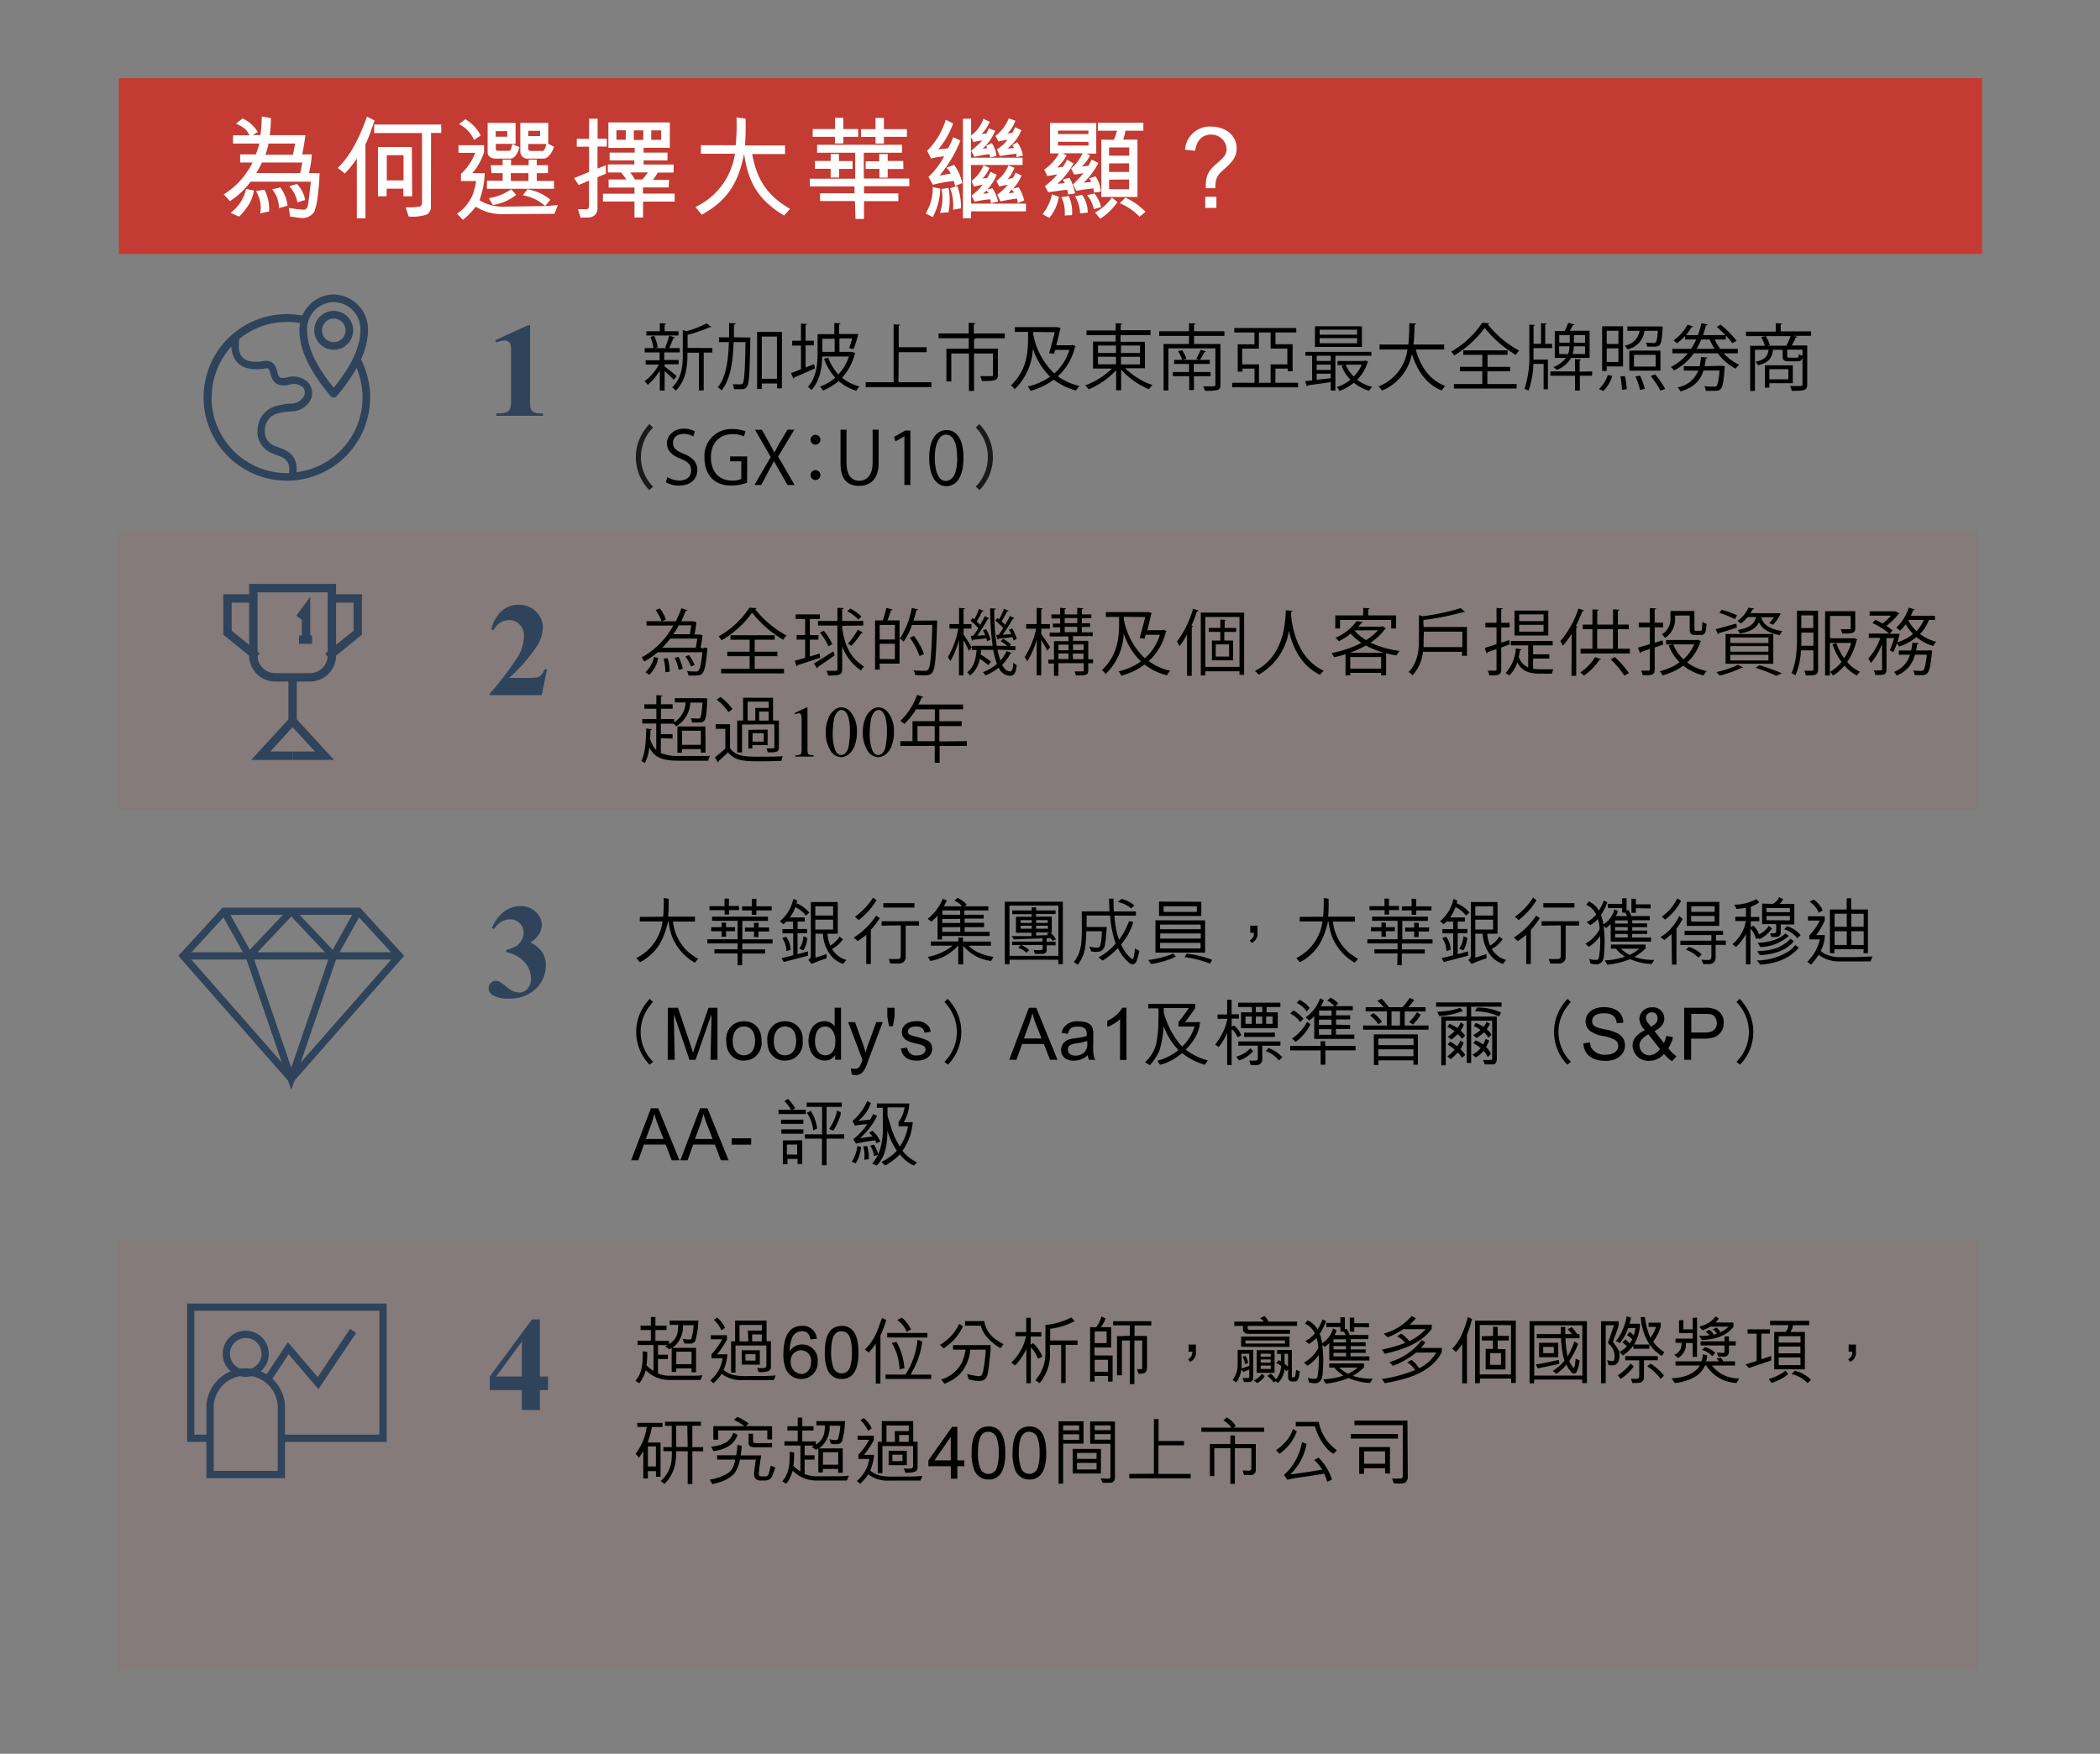 <svg xmlns="http://www.w3.org/2000/svg" viewBox="0 0 376 314"><rect x="0" y="0" width="376" height="314" fill="#808080" stroke="none"/><defs><style>.cls-1,.cls-3{fill:#c33b32;}.cls-1{opacity:0.07;}.cls-2{fill:#1a1a1a;}.cls-4{fill:#fff;}.cls-5,.cls-7{fill:#2f435b;}.cls-6,.cls-8{fill:none;}.cls-6,.cls-7,.cls-8{stroke:#2f435b;stroke-miterlimit:10;}.cls-6{stroke-width:1.5px;}.cls-7{stroke-width:0.3px;}.cls-8{stroke-width:1.3px;}</style></defs><g id="Layer_5" data-name="Layer 5"><rect class="cls-1" x="21.09" y="222" width="333" height="77"/><rect class="cls-1" x="21.09" y="95" width="333" height="50"/><path d="M119,65.62c.48.34,1.84,1.44,2.17,1.73l-.52.66c-.3-.34-1.07-1.05-1.65-1.57v3.49h-.86V66.35a10.41,10.41,0,0,1-2.16,2.56,3.26,3.26,0,0,0-.58-.64,8.93,8.93,0,0,0,2.57-3H115.6v-.77h2.5V63.1h-2.67v-.77H117a7.37,7.37,0,0,0-.56-2l.71-.2a8.31,8.31,0,0,1,.61,2.06l-.48.14h2.18l-.36-.13a13.44,13.44,0,0,0,.72-2.11l1,.31c0,.08-.12.12-.26.14-.18.5-.49,1.26-.75,1.79h1.9v.77h-2.64l-.13,0v1.35h2.57v.77H119Zm2.49-6.31v.76h-5.76v-.76h2.41V57.86l1.1.06c0,.09-.07.16-.24.18v1.21Zm6.06,3v.82H126v6.78h-.86V63.15h-2.06v.48c0,1.95-.24,4.52-2.11,6.33a2.12,2.12,0,0,0-.62-.61c1.71-1.64,1.9-3.89,1.9-5.73V59.09l.64.21a18.28,18.28,0,0,0,3.63-1.4l.87.66s-.13.06-.28,0a22.37,22.37,0,0,1-4,1.38v2.35Z"/><path d="M133.67,60.42l.21,0,.46,0c0,.08,0,.21,0,.31-.1,6-.21,7.91-.58,8.45s-.55.5-1.5.5l-.83,0a2.33,2.33,0,0,0-.25-.87c.6,0,1.15,0,1.37,0a.45.45,0,0,0,.44-.21c.27-.37.4-2.17.49-7.35h-2.13c-.11,3.45-.53,6.68-2.17,8.65a2.66,2.66,0,0,0-.67-.57c1.5-1.77,1.88-4.76,2-8.08h-1.78v-.86h1.81c0-.83,0-1.69,0-2.55l1.2.06c0,.12-.12.2-.33.23,0,.75,0,1.5,0,2.26Zm1.89-1H140V69.53h-.87v-.87H136.4v1h-.84Zm.84,8.4h2.71V60.26H136.4Z"/><path d="M145.75,65.19l.17.77c-1.35.61-2.8,1.24-3.71,1.62a.24.24,0,0,1-.14.22l-.45-1c.49-.17,1.11-.42,1.79-.69V61.87h-1.57V61h1.57V57.93l1.09.08c0,.09-.09.15-.26.17V61h1.47v.83h-1.47V65.8ZM152.59,63l.57.24a.21.21,0,0,1-.12.14,9.67,9.67,0,0,1-2.27,4.24,8.06,8.06,0,0,0,3.12,1.57,3.2,3.2,0,0,0-.57.77,8.45,8.45,0,0,1-3.16-1.74,9.77,9.77,0,0,1-2.82,1.71,3.07,3.07,0,0,0-.52-.72,8.49,8.49,0,0,0,2.73-1.59,9.6,9.6,0,0,1-2-3.39l.75-.2a8.44,8.44,0,0,0,1.82,3,8.78,8.78,0,0,0,1.88-3.2h-4.79c0,1.91-.4,4.33-1.91,6a3.16,3.16,0,0,0-.65-.56c1.56-1.73,1.73-4.16,1.73-6V59.83h3v-2l1.11.06c0,.09-.08.16-.25.18v1.73h2.94l.49,0a17.75,17.75,0,0,1-.86,2.72l-.78-.19a13.92,13.92,0,0,0,.55-1.74H150.3V63h2.13Zm-3.15-2.35h-2.2V63h2.2Z"/><path d="M160.87,68.43h5.9v.88H155v-.88h5V58.06l1.18.08c0,.09-.09.16-.27.18v3.85h5v.89h-5Z"/><path d="M179.91,59.7v.86h-5.25c0,.1-.09.16-.26.19v1.67h4.27v4.7c0,1-.42,1.1-2.86,1.1a3.66,3.66,0,0,0-.32-.87c.94,0,1.73,0,2,0s.3-.08.3-.26V63.29H174.4V70h-.91V63.29h-3.16v5h-.88V62.43h4V60.56h-5.41V59.7h5.41V57.79l1.18.07c0,.1-.09.17-.27.19V59.7Z"/><path d="M192,61.73l.6.26a.26.26,0,0,1-.13.14,10.2,10.2,0,0,1-3.07,5.24,10.7,10.7,0,0,0,3.88,1.73,3.51,3.51,0,0,0-.61.81,11,11,0,0,1-4-1.93,12.56,12.56,0,0,1-4.16,2,3.71,3.71,0,0,0-.5-.78,11.07,11.07,0,0,0,4-1.77,12.4,12.4,0,0,1-3.08-5h0a10.66,10.66,0,0,1-3.26,7.26A3.61,3.61,0,0,0,181,69c2.87-2.71,3.07-6,3.07-8.39V59.43h-2.37v-.86h7.45l.19,0,.56.16a1.29,1.29,0,0,1-.07.21c-.16.71-.43,1.8-.71,2.87h2.73ZM185,59.43v.43a12.9,12.9,0,0,0,3.77,7,8.9,8.9,0,0,0,2.69-4.21h-2.53l-.2.7-.88-.13c.33-1.14.72-2.65,1-3.74Z"/><path d="M205,65.94h-3.52a13,13,0,0,0,4.87,3,4.08,4.08,0,0,0-.61.75,14,14,0,0,1-5-3.5v3.69h-.9V66.29a14.19,14.19,0,0,1-4.92,3.42,3.87,3.87,0,0,0-.61-.72,13.21,13.21,0,0,0,4.78-3H195.7V61.15h4.06V60h-5.22v-.83h5.22V57.87l1.16.06c0,.1-.08.16-.26.19v1H206V60h-5.37v1.19H205Zm-8.4-4.08V63.2h3.21V61.86Zm0,2v1.36h3.21V63.88Zm7.52-2h-3.41V63.2h3.41Zm0,3.38V63.88h-3.41v1.36Z"/><path d="M219.23,60.14h-5.44v1.44h4.73v7.31c0,.55-.14.81-.54.94a9.06,9.06,0,0,1-2.24.13,3.74,3.74,0,0,0-.32-.79l1.19,0c1,0,1,0,1-.3v-6.5H209.2v7.54h-.87V61.58h4.56V60.14h-5.34v-.83h5.34V57.86l1.17.07c0,.1-.09.16-.27.19v1.19h5.44Zm-2.45,7.22h-3v2.48h-.85V67.36H210v-.75h2.89V65.16h-2.66v-.73h1.44a6.45,6.45,0,0,0-.73-1.54l.7-.2a5.73,5.73,0,0,1,.78,1.54l-.66.2h2.94l-.52-.19a11.42,11.42,0,0,0,.79-1.61l.95.28a.27.27,0,0,1-.26.12,13.72,13.72,0,0,1-.82,1.4h1.77v.73h-2.87v1.45h3Z"/><path d="M228.35,68.53h4.06v.81H220.62v-.81h4V66h-2.16v.54h-.85v-4.9h3V59.53H221v-.8h11.1v.8h-3.73v2.1h3.07v4.85h-.87V66h-2.2Zm-5.93-3.3h3v3.3h2.08v-3.3h3V62.41h-3V59.53h-2.1v2.89h-3Z"/><path d="M245.55,63.69H239.1v6.24h-.84V68.41c-1.55.24-3.08.45-4.1.58a.19.19,0,0,1-.18.16l-.3-.91,1.25-.13V63.69h-1.2V63h11.82Zm-1.7-5.27v3.69h-8.41V58.42Zm-5.59,6.2v-.93h-2.51v.93Zm0,1.62v-.95h-2.51v.95Zm-2.51.68V68l2.51-.28v-.82Zm7.23-7v-.89h-6.7v.89Zm0,1.53v-.91h-6.7v.91Zm1.43,3.08.56.22a.74.74,0,0,1-.12.16A7.74,7.74,0,0,1,243,68a7.31,7.31,0,0,0,2.68,1.27,2.94,2.94,0,0,0-.54.69,7.63,7.63,0,0,1-2.74-1.43A8.92,8.92,0,0,1,239.84,70a3,3,0,0,0-.49-.69,7.48,7.48,0,0,0,2.44-1.33,7.37,7.37,0,0,1-1.58-2.47l.5-.15h-1.23v-.73h4.77Zm-3.46.76a5.85,5.85,0,0,0,1.43,2.11,6.59,6.59,0,0,0,1.44-2.11Z"/><path d="M258.58,62.58h-5.09c.85,3.1,2.53,5.5,5.29,6.52a4,4,0,0,0-.65.82c-2.71-1.12-4.36-3.42-5.33-6.55a8.88,8.88,0,0,1-5.36,6.56,3.59,3.59,0,0,0-.63-.74A8.23,8.23,0,0,0,252,62.58h-5v-.9h5.16a34.58,34.58,0,0,0,.17-3.81l1.22.06c0,.12-.12.19-.29.23a30.26,30.26,0,0,1-.18,3.52h5.49Z"/><path d="M266.65,57.87a.3.3,0,0,1-.26.19A18,18,0,0,0,272,62.78a3.66,3.66,0,0,0-.59.77,20.24,20.24,0,0,1-5.58-4.85,17.94,17.94,0,0,1-5.46,4.94,4.18,4.18,0,0,0-.54-.69,16.22,16.22,0,0,0,5.54-5.15Zm-.34,8.61v2.27h5.24v.81H260.31v-.81h5.09V66.48h-4v-.8h4V63.53H262v-.8h7.92v.8h-3.58v2.15h4.06v.8Z"/><path d="M274.57,62.33v.93c0,.37,0,.73,0,1.12h2.58V69.7h-.77V65.15h-1.83a15.9,15.9,0,0,1-.86,4.78,6.33,6.33,0,0,0-.74-.3,17.9,17.9,0,0,0,.87-6.35V58.12l1,.06c0,.09-.09.14-.24.17v3.2h1.34V57.86l1,.06c0,.09-.08.16-.25.17v3.46h1.24v.78Zm10.5,4.17v.77h-2.2v2.66H282V67.27H277.6V66.5H282V64.29l1.08.08c0,.09-.08.14-.25.17v2Zm-.45-2.42H281.3a5.09,5.09,0,0,1-2.57,2.15,3.54,3.54,0,0,0-.59-.51,5.15,5.15,0,0,0,2.24-1.64h-2V59.26h1.79a13.41,13.41,0,0,0,.61-1.46l1.12.28c0,.09-.12.14-.27.14a10.15,10.15,0,0,1-.57,1h3.55ZM279.18,60v1.35h1.87V60Zm0,3.39h1.59A4,4,0,0,0,281,62h-1.86Zm4.62,0V62h-2a5.93,5.93,0,0,1-.22,1.37Zm0-2V60h-2v1.35Z"/><path d="M288.68,67.29A6.42,6.42,0,0,1,287.09,70l-.8-.35a5.91,5.91,0,0,0,1.58-2.51Zm-1-1.68v.81h-.82v-8h3.74v7.18Zm2.1-6.39h-2.1v2.36h2.1Zm-2.1,5.59h2.1V62.37h-2.1Zm2.73,5a16.4,16.4,0,0,0-.28-2.41l.8-.08a13.17,13.17,0,0,1,.33,2.36Zm7.28-11.35a1.27,1.27,0,0,1,0,.26c-.2,3.35-.38,3.35-1.84,3.35-.27,0-.61,0-.93,0a2.09,2.09,0,0,0-.24-.73c.6.06,1.16.07,1.37.07a.52.52,0,0,0,.4-.12c.17-.17.29-.72.38-2.06h-2.39a3.83,3.83,0,0,1-3.06,3.31,2.36,2.36,0,0,0-.49-.66,3.19,3.19,0,0,0,2.68-2.65h-2.19v-.78H297l.2,0Zm-.39,4.31v3.6h-5.57v-3.6Zm-.86,2.86V63.53h-3.88v2.11Zm-2.8,4.19a11.52,11.52,0,0,0-.82-2.42l.82-.15a11.9,11.9,0,0,1,.86,2.37Zm3.66.13a15.69,15.69,0,0,0-1.76-2.64l.81-.28a15.26,15.26,0,0,1,1.8,2.59Z"/><path d="M311.15,63.26h-2.51a8.42,8.42,0,0,0,2.76,2.05,3.3,3.3,0,0,0-.62.71,9.4,9.4,0,0,1-3.21-2.76h-4.3a9.73,9.73,0,0,1-3.52,3.06,3.91,3.91,0,0,0-.61-.61,9,9,0,0,0,3.06-2.45h-2.76v-.8h3.35a12.23,12.23,0,0,0,.91-1.68h-2v-.62a9.13,9.13,0,0,1-1.44,1.31,6.6,6.6,0,0,0-.62-.53,8.27,8.27,0,0,0,2.51-2.82l1,.34c0,.07-.13.11-.28.11a9.63,9.63,0,0,1-1,1.43H304a16.72,16.72,0,0,0,.64-2.14l1.09.24c0,.11-.13.16-.3.16a17.67,17.67,0,0,1-.51,1.74h4c-.48-.52-1-1-1.53-1.48l.67-.4A18.21,18.21,0,0,1,310.93,61l-.74.46A12.67,12.67,0,0,0,309,60.08v.7h-2a9.55,9.55,0,0,0,1,1.68h3.17Zm-3,2.23.2,0,.49.09a1.51,1.51,0,0,1-.05.28c-.17,2.45-.35,3.42-.7,3.77s-.57.35-1.35.35c-.37,0-.83,0-1.32,0a1.83,1.83,0,0,0-.26-.83c.73.06,1.46.07,1.72.07s.38,0,.49-.13.38-1,.52-2.75H305c-.51,1.65-1.56,3-4.12,3.74a2.6,2.6,0,0,0-.51-.73,4.85,4.85,0,0,0,3.71-3h-2.6v-.78h2.83a13.43,13.43,0,0,0,.25-1.64l1.13.09c0,.1-.11.17-.28.2-.05.46-.11.92-.2,1.35Zm-3.54-4.71a14.62,14.62,0,0,1-.84,1.68H307a12.27,12.27,0,0,1-.9-1.68Z"/><path d="M324.27,59.33v.8h-3.14l.69.17c0,.08-.13.12-.28.12-.19.41-.46,1-.73,1.43h2.77v7c0,1.09-.52,1.12-2.77,1.12a3.56,3.56,0,0,0-.31-.86l1.37,0c.8,0,.86,0,.86-.3v-6.2H320v1.16c0,.23.05.27.42.27h1.29c.27,0,.33-.07.36-.63a1.93,1.93,0,0,0,.69.28c-.08.83-.31,1-1,1H320.3c-.91,0-1.12-.19-1.12-1V62.63h-1.73c-.17,1.41-.7,2.29-2.7,2.77a1.91,1.91,0,0,0-.43-.63c1.65-.34,2.17-.95,2.34-2.14h-2.44V70h-.85v-8.1H316a8.18,8.18,0,0,0-.67-1.54l.82-.18a7.24,7.24,0,0,1,.74,1.6l-.43.12h3.38a16.66,16.66,0,0,0,.77-1.72h-8v-.8h5.33V57.86l1.15.07c0,.1-.08.16-.26.17v1.23ZM321,68.61h-4.2v.79H316v-4h5Zm-.8-2.51h-3.4v1.81h3.4Z"/><path class="cls-2" d="M116.24,87.73a8.41,8.41,0,0,1-1.83-8.9,8.92,8.92,0,0,1,1.86-2.9l.66.62a7.26,7.26,0,0,0-1.85,3.09,7.54,7.54,0,0,0,1.85,7.49Z"/><path d="M124.14,78.14a3.37,3.37,0,0,0-1.74-.45c-1.38,0-1.9.85-1.9,1.56,0,1,.6,1.47,1.93,2,1.6.67,2.42,1.49,2.42,2.91,0,1.57-1.15,2.78-3.28,2.78a4.59,4.59,0,0,1-2.37-.62l.3-.9a4.08,4.08,0,0,0,2.13.61c1.33,0,2.11-.71,2.11-1.78s-.53-1.57-1.82-2.09c-1.49-.56-2.51-1.43-2.51-2.8s1.22-2.61,3-2.61a4,4,0,0,1,2,.47Z"/><path d="M133.76,86.43a8.27,8.27,0,0,1-2.82.5c-3.88,0-4.81-2.9-4.81-5a4.8,4.8,0,0,1,5.07-5.11,5.63,5.63,0,0,1,2.29.42l-.28.89a4.74,4.74,0,0,0-2-.4c-2.34,0-3.92,1.51-3.92,4.14s1.5,4.17,3.76,4.17a3.74,3.74,0,0,0,1.68-.29V82.59h-2v-.87h3.06Z"/><path d="M142.27,86.83H141l-1.3-2.29c-.49-.83-.81-1.36-1.12-2h0c-.29.6-.58,1.12-1.07,2l-1.21,2.29h-1.23l2.93-5-2.82-4.89h1.24l1.34,2.42c.35.62.62,1.12.89,1.68h0c.29-.6.55-1.06.9-1.68L141,76.92h1.23l-2.91,4.83Z"/><path d="M146.89,78.73a.88.88,0,1,1-.88-.88A.87.87,0,0,1,146.89,78.73Zm0,6.32a.88.88,0,1,1-.88-.87A.87.87,0,0,1,146.89,85.05Z"/><path d="M157.32,82.85c0,3-1.53,4.14-3.51,4.14s-3.32-1.08-3.32-4.07v-6h1.08v6c0,2.25,1,3.16,2.29,3.16s2.38-1,2.38-3.16v-6h1.08Z"/><path d="M161.93,86.83V78.11h0l-1.6.92-.26-.81,2-1.13H163v9.74Z"/><path d="M166.37,82c0-3.4,1.32-5,3.14-5s3,1.74,3,4.92c0,3.38-1.18,5.13-3.12,5.13C167.6,87,166.37,85.24,166.37,82Zm5-.07c0-2.44-.59-4.11-2-4.11-1.16,0-2,1.54-2,4.11s.72,4.18,1.94,4.18C170.85,86.1,171.4,84.23,171.4,81.92Z"/><path class="cls-2" d="M176.55,79.64a7.26,7.26,0,0,0-1.85-3.09l.66-.62a8.92,8.92,0,0,1,1.86,2.9,8.45,8.45,0,0,1-1.83,8.9l-.69-.6A7.54,7.54,0,0,0,176.55,79.64Z"/><path d="M126.2,115.93l.5.1-.06.26c-.26,2.81-.5,3.9-.92,4.31-.25.28-.52.35-1.38.35-.31,0-.69,0-1.08,0a1.91,1.91,0,0,0-.24-.79c.66.06,1.28.06,1.53.06s.37,0,.48-.12c.29-.28.52-1.17.73-3.32h-8a14.7,14.7,0,0,1-2.41,1.66,4,4,0,0,0-.47-.74,14.05,14.05,0,0,0,5.66-5.7h-4.78v-.78h2.7a9.23,9.23,0,0,0-1.07-2l.76-.3a8.7,8.7,0,0,1,1.1,2l-.73.32H121a19.76,19.76,0,0,0,1-2.34l1.06.34c0,.11-.14.14-.31.13a16.72,16.72,0,0,1-.77,1.87H124l.18,0,.49.15a.91.91,0,0,1,0,.21c-.06.52-.18,1.33-.32,2h.78l.18,0,.49.15a.47.47,0,0,1-.06.19c0,.53-.18,1.37-.3,2.1H126Zm-8.36,1.88a5.29,5.29,0,0,1-1.6,3l-.69-.45a4.85,4.85,0,0,0,1.54-2.76Zm6.75-1.85c.09-.51.18-1.12.25-1.63H120a15.54,15.54,0,0,1-1.41,1.63Zm-5.46,4.4a8.7,8.7,0,0,0-.32-2.43l.72-.09a8.31,8.31,0,0,1,.38,2.41Zm4.39-6.81c.08-.51.17-1.09.24-1.59h-2.22c-.29.55-.62,1.07-1,1.59Zm-2,6.38a9.56,9.56,0,0,0-.71-2.14l.69-.17a8.55,8.55,0,0,1,.74,2.12Zm1.84-2.64a7.15,7.15,0,0,1,1,1.76l-.64.28a8.46,8.46,0,0,0-1-1.8Z"/><path d="M135.47,108.87a.3.3,0,0,1-.26.19,18,18,0,0,0,5.61,4.72,4,4,0,0,0-.58.77,20.24,20.24,0,0,1-5.58-4.85,17.94,17.94,0,0,1-5.46,4.94,4.8,4.8,0,0,0-.54-.69,16.09,16.09,0,0,0,5.53-5.15Zm-.34,8.61v2.27h5.24v.81H129.12v-.81h5.1v-2.27h-4v-.8h4v-2.15h-3.43v-.8h7.92v.8h-3.58v2.15h4.06v.8Z"/><path d="M145,117.54l1.75-.53.1.77-4.06,1.31a.25.25,0,0,1-.16.21l-.33-1c.51-.14,1.16-.32,1.86-.53v-3.26h-1.52v-.82h1.52v-2.88h-1.7V110h4.34v.82H145v2.88h1.54v.82H145Zm.72,1.25c.88-.5,2.21-1.35,3.47-2.17l.27.71c-1.1.78-2.3,1.59-3.06,2.1a.24.24,0,0,1-.11.23Zm5.07-6.75v.43c.52,3.41,1.53,5.29,3.94,6.9a1.82,1.82,0,0,0-.56.67,8.65,8.65,0,0,1-3.38-4.36v4.12c0,1.06-.53,1.15-2.51,1.15a4.16,4.16,0,0,0-.31-.85c.34,0,.65,0,.91,0,1,0,1.06,0,1.06-.3V112h-3.47v-.82h3.47v-2.36l1.11.06c0,.11-.09.16-.26.18v2.12h3.77V112Zm-3.29.9a10.49,10.49,0,0,1,1.53,2.4l-.71.38a10.67,10.67,0,0,0-1.51-2.47Zm4.73-4a8.81,8.81,0,0,1,2,1.44l-.52.55a8.69,8.69,0,0,0-2-1.5Zm2.28,4.33a.39.39,0,0,1-.29.09,19.35,19.35,0,0,1-1.77,2.27l-.61-.39a17.14,17.14,0,0,0,1.76-2.49Z"/><path d="M158.06,111.08a16.64,16.64,0,0,0,.63-2.24l1.12.28c0,.09-.12.13-.28.13a17.6,17.6,0,0,1-.65,1.83h2.18v7.74H157.5v1.07h-.82v-8.81Zm2.17,3.41v-2.6H157.5v2.6ZM157.5,118h2.73v-2.74H157.5Zm9.84-6.9.45,0a2.62,2.62,0,0,0,0,.29c-.18,6.29-.35,8.37-.86,9-.32.45-.67.52-1.58.52-.43,0-1,0-1.5-.05a2,2,0,0,0-.28-.83c.92.07,1.75.07,2.11.07a.61.61,0,0,0,.49-.2c.41-.46.61-2.48.76-8h-3.65a11.94,11.94,0,0,1-1.5,3,4,4,0,0,0-.65-.57,15,15,0,0,0,2.12-5.49l1.11.26c0,.12-.14.16-.29.14a17.44,17.44,0,0,1-.52,1.88Zm-3.69,2.75a12.79,12.79,0,0,1,1.79,3.24l-.79.38a12.33,12.33,0,0,0-1.76-3.28Z"/><path d="M172.52,113.6c.34.48,1.25,1.93,1.45,2.28l-.47.65a20.85,20.85,0,0,0-1-1.91v6.29h-.8v-6.33a15.23,15.23,0,0,1-1.54,3.79,5.89,5.89,0,0,0-.44-.73,15.75,15.75,0,0,0,1.87-5.09H170v-.81h1.72v-2.9l1.05.08c0,.08-.08.14-.25.17v2.65h1.42v.81h-1.42Zm6.09,2.72a13.59,13.59,0,0,0,.5,1.92,5.82,5.82,0,0,0,1.11-1.66l.91.31c0,.08-.11.12-.23.12a7.24,7.24,0,0,1-1.47,2c.39.77.84,1.2,1.39,1.2.39,0,.53-.32.61-1.56a1.91,1.91,0,0,0,.61.42c-.16,1.48-.44,1.92-1.29,1.92a2.27,2.27,0,0,1-1.92-1.44,10.53,10.53,0,0,1-2.37,1.38,3.6,3.6,0,0,0-.48-.58,8.49,8.49,0,0,0,2.52-1.49,14.33,14.33,0,0,1-.67-2.51h-2.19c0,.27,0,.55-.09.82a13.34,13.34,0,0,1,1.89,1.31l-.5.61a11.68,11.68,0,0,0-1.52-1.15,4.78,4.78,0,0,1-1.73,3,2.25,2.25,0,0,0-.53-.58c1.21-.86,1.57-2.39,1.7-4H174v-.73h3.73a46.61,46.61,0,0,1-.44-6.73l1,.06c0,.09-.08.16-.26.18a40.46,40.46,0,0,0,.43,6.49h1.92a7.87,7.87,0,0,0-1.22-.82l.43-.43a6.91,6.91,0,0,1,1.44,1l-.27.3h1.05v.73Zm-4.81-2.5.45,0c.3-.38.61-.85.92-1.34a9.12,9.12,0,0,0-1.41-1.35l.37-.47.33.23a14.42,14.42,0,0,0,.83-1.88l.83.36c0,.08-.13.11-.26.11a16.62,16.62,0,0,1-1,1.79,7.46,7.46,0,0,1,.63.62c.32-.56.63-1.12.85-1.58l.81.4a.32.32,0,0,1-.27.1,33.23,33.23,0,0,1-1.9,3l1.42-.09a7,7,0,0,0-.41-.87l.56-.21a6.27,6.27,0,0,1,.78,1.9l-.6.26a3.82,3.82,0,0,0-.11-.5c-.94.11-1.81.2-2.42.25a.21.21,0,0,1-.16.17Zm5-.15c.26-.34.54-.77.83-1.21a9.21,9.21,0,0,0-1.42-1.35l.38-.47.31.23a14.64,14.64,0,0,0,.85-1.88l.83.36c0,.08-.13.11-.26.11a17.85,17.85,0,0,1-1,1.78,7.71,7.71,0,0,1,.64.63c.34-.56.64-1.12.86-1.58l.79.4a.29.29,0,0,1-.26.1,32.65,32.65,0,0,1-1.82,2.84l1.53-.09c-.13-.29-.27-.56-.41-.81l.56-.22a7.19,7.19,0,0,1,.84,1.88l-.58.29c0-.17-.11-.38-.18-.6-.95.12-1.86.21-2.48.26a.18.18,0,0,1-.18.17l-.28-.82Z"/><path d="M186.43,113.52c.36.48,1.36,2,1.59,2.32l-.5.66c-.19-.43-.69-1.27-1.09-1.94v6.35h-.81V114.5a14.27,14.27,0,0,1-1.7,3.9,5.24,5.24,0,0,0-.45-.76,15.18,15.18,0,0,0,2.05-5.08h-1.79v-.82h1.89v-2.9l1.07.08c0,.08-.09.14-.26.17v2.65H188v.82h-1.55Zm9.28,4.53v.7h-.86V120c0,.91-.4.93-2.21.93a3,3,0,0,0-.26-.72h.9c.68,0,.76,0,.76-.22v-1.25h-4.53V121h-.8v-2.2h-1v-.7h1v-3.3h2.61v-.85h-3.38v-.69h1.87v-.95h-1.3v-.66h1.3v-.92h-1.55V110h1.55v-1.17l1.07.08c0,.08-.08.14-.25.17V110h2.25v-1.17l1.08.08c0,.09-.08.14-.25.17V110h1.69v.67h-1.69v.92h1.47v.66h-1.47v.95h1.94v.69h-3.53v.85h2.73v3.3Zm-4.39-2.63h-1.81v1h1.81ZM189.51,117v1h1.81v-1Zm1.12-6.35v.92h2.25v-.92Zm0,1.58v.95h2.25v-.95Zm3.41,3.16h-1.92v1H194Zm-1.92,2.63H194v-1h-1.92Z"/><path d="M208.27,112.73l.6.26a.26.26,0,0,1-.13.14,10.33,10.33,0,0,1-3.07,5.24,10.57,10.57,0,0,0,3.87,1.73,3.51,3.51,0,0,0-.61.81,11.06,11.06,0,0,1-4-1.93,12.56,12.56,0,0,1-4.16,2,3.31,3.31,0,0,0-.49-.78,11.15,11.15,0,0,0,4-1.77,12.29,12.29,0,0,1-3.08-5h0a10.61,10.61,0,0,1-3.26,7.26,3.32,3.32,0,0,0-.64-.71c2.88-2.71,3.07-6,3.07-8.39v-1.14H198v-.86h7.44l.2,0,.56.16a.76.76,0,0,1-.08.21c-.16.71-.43,1.8-.7,2.87h2.73Zm-7.06-2.3v.43a12.84,12.84,0,0,0,3.77,7,9,9,0,0,0,2.69-4.21h-2.54l-.19.7-.88-.13c.32-1.14.71-2.65,1-3.74Z"/><path d="M212.54,121v-7.39a15.27,15.27,0,0,1-1.36,2.08,6.65,6.65,0,0,0-.43-.84,17.86,17.86,0,0,0,2.86-5.87l1,.33c0,.09-.13.14-.29.14a27,27,0,0,1-1,2.58l.3.09c0,.09-.09.14-.24.17V121ZM215,109.68h7.76v11.14h-.83v-.63H215.8v.73H215Zm.81,9.72h6.12v-8.94H215.8Zm5.5-6.27h-2.1v1.56h1.57v3.53H217v-3.53h1.5v-1.56h-2.08v-.7h2.08v-1.52l1,.07c0,.07-.08.14-.23.16v1.29h2.1Zm-1.24,4.42v-2.18h-2.4v2.18Z"/><path d="M231.43,109.36c0,.11-.11.17-.28.2l0,.38c.14,1.83.92,7.9,5.87,10.15a2.84,2.84,0,0,0-.66.73c-3.51-1.67-5-5.2-5.58-7.89h0a10.94,10.94,0,0,1-5.41,7.87,3.19,3.19,0,0,0-.7-.66c5.42-2.72,5.46-9.11,5.55-10.87Z"/><path d="M247.51,112.11l.65.39a.3.3,0,0,1-.17.1,9.44,9.44,0,0,1-2.6,2.46,17.29,17.29,0,0,0,5.21,1.48,4.24,4.24,0,0,0-.56.82c-.64-.11-1.25-.24-1.86-.39v3.94h-.89v-.44h-5.53v.45h-.84v-3.78c-.69.21-1.4.4-2.07.54a2.86,2.86,0,0,0-.43-.76,19.84,19.84,0,0,0,5.34-1.82,9,9,0,0,1-1.91-1.65,11.38,11.38,0,0,1-2.14,1.36,2.48,2.48,0,0,0-.6-.61,9.1,9.1,0,0,0,3.79-3l1.1.18c0,.1-.11.16-.26.17-.16.21-.33.43-.52.65h4.12ZM239.93,111v1.52h-.85v-2.34h5v-1.34l1.15.08c0,.09-.09.16-.26.17v1.09h5v2.34h-.88V111Zm7.89,5.88a16.07,16.07,0,0,1-3.26-1.3,21,21,0,0,1-2.89,1.3Zm-6.06,2.83h5.53v-2.08h-5.53Zm.75-6.84,0,0a8,8,0,0,0,2.09,1.72,9.18,9.18,0,0,0,2.13-1.76Z"/><path d="M254.89,112.26h7.77v5.15h-.88v-.71h-7a7.3,7.3,0,0,1-1.89,4.22,2.47,2.47,0,0,0-.68-.6c1.66-1.69,1.85-4,1.85-5.86v-4.34l.66.21a41.14,41.14,0,0,0,6.82-1.45l.8.7a.18.18,0,0,1-.13,0H262a47,47,0,0,1-7.15,1.42Zm0,2.21c0,.43,0,.9,0,1.39h6.94v-2.77h-6.89Z"/><path d="M270.34,115.36l-1.55.57v3.91c0,1-.48,1.11-2.14,1.08a3.71,3.71,0,0,0-.27-.84l.95,0c.55,0,.62,0,.62-.26v-3.61l-1.63.57a.24.24,0,0,1-.15.22l-.33-1c.58-.17,1.3-.39,2.11-.67v-3h-2v-.82h2v-2.66l1.09.06c0,.11-.08.16-.25.18v2.42h1.5v.82h-1.5v2.73l1.43-.47Zm4.16,4.38a9.37,9.37,0,0,0,1.33.09h2.31a2.67,2.67,0,0,0-.27.78h-2.08c-1.87,0-3.24-.36-4.12-2a5.75,5.75,0,0,1-1.46,2.35,3.21,3.21,0,0,0-.64-.47,7,7,0,0,0,1.84-4.41l1,.19c0,.1-.11.14-.26.15a10.12,10.12,0,0,1-.22,1.17,3,3,0,0,0,1.69,1.9v-3.94h-3.1v-.78H278v.78H274.5v1.6h2.9v.76h-2.9Zm2.72-10.42v4.46h-6.05v-4.46Zm-.85,1.89V110H272v1.2Zm0,1.88v-1.22H272v1.22Z"/><path d="M281.41,113.45a16.42,16.42,0,0,1-1.58,2.17,5.64,5.64,0,0,0-.46-.82,17.18,17.18,0,0,0,3.25-5.85l1,.35c-.05.09-.14.13-.3.12a22.93,22.93,0,0,1-1.19,2.69l.35.09c0,.08-.09.14-.26.15V121h-.85Zm5.26,4.59a.3.3,0,0,1-.29.1,10.81,10.81,0,0,1-2.77,2.83,4.68,4.68,0,0,0-.67-.57,8.78,8.78,0,0,0,2.66-2.76Zm3-1.89h2.16V117H283v-.85h2.12v-3.5h-1.72v-.82h1.72v-2.74l1.12.07c0,.09-.09.15-.26.18v2.49h2.83v-2.74l1.12.07c0,.09-.08.15-.25.18v2.49h1.95v.82h-1.95Zm-3.7-3.5v3.5h2.83v-3.5Zm4.87,8.32a15.88,15.88,0,0,0-2.47-2.93l.76-.41a18.54,18.54,0,0,1,2.52,2.87Z"/><path d="M297.78,115.4l-1.51.54v3.93c0,.93-.43,1.08-2.16,1a4,4,0,0,0-.28-.8h1.34c.16,0,.24-.07.24-.25v-3.64c-.61.22-1.17.42-1.61.56a.22.22,0,0,1-.15.21l-.37-1c.59-.15,1.33-.38,2.13-.64v-3h-2v-.82h2v-2.62l1.12.06c0,.11-.08.16-.26.18v2.38h1.5v.82h-1.5v2.77l1.41-.44Zm6.2-.87.59.26a.5.5,0,0,1-.12.13,8.66,8.66,0,0,1-2.37,3.69,9.07,9.07,0,0,0,3.51,1.54,3.37,3.37,0,0,0-.58.78,9.31,9.31,0,0,1-3.63-1.75,11.16,11.16,0,0,1-3.72,1.75,2.78,2.78,0,0,0-.48-.76,10.09,10.09,0,0,0,3.55-1.59,8.58,8.58,0,0,1-1.94-3l.67-.19h-1.15v-.81h5.51Zm-4.06-4.32v.51a4,4,0,0,1-1.78,3.49,3.53,3.53,0,0,0-.59-.63,3.17,3.17,0,0,0,1.54-2.88v-1.31h4.29v3.21c0,.29.05.34.3.34h.78c.26,0,.31-.2.34-1.6a2.77,2.77,0,0,0,.74.34c-.06,1.61-.27,2-1,2h-1c-.78,0-1-.22-1-1.09v-2.39Zm-.32,5.16a7.65,7.65,0,0,0,1.81,2.68,7.32,7.32,0,0,0,1.93-2.68Z"/><path d="M307.19,112.65c.95-.24,2.33-.65,3.7-1l.11.7c-1.2.4-2.45.8-3.24,1a.25.25,0,0,1-.16.21Zm4.93,6.84a.3.3,0,0,1-.29.08,22.16,22.16,0,0,1-3.91,1.39c-.16-.17-.43-.48-.6-.64a15.63,15.63,0,0,0,3.86-1.3Zm-3.87-10.32a15.38,15.38,0,0,1,2.77,1l-.39.68a16.09,16.09,0,0,0-2.77-1.11Zm.71,9.67v-5.33h8.54v5.33Zm.84-4.71v1h6.83v-1Zm0,1.55v1h6.83v-1Zm0,1.56v1h6.83v-1Zm5.55-6.72c.31,1.07,1.07,2.06,3.79,2.47a2.49,2.49,0,0,0-.47.72c-2.29-.41-3.25-1.3-3.73-2.29-.47,1-1.41,1.65-3.42,2a2.09,2.09,0,0,0-.41-.62c2.18-.39,3-1.08,3.31-2.33h-1.5a7.74,7.74,0,0,1-1.19,1.16,2.29,2.29,0,0,0-.67-.44,5.84,5.84,0,0,0,2-2.4l1,.15q0,.14-.24.15a7,7,0,0,1-.39.69h4.88l.52.06a7.11,7.11,0,0,1-1.36,2l-.7-.26a7.38,7.38,0,0,0,.84-1.07ZM318.06,121a28.77,28.77,0,0,0-3.75-1.44l.72-.46a39,39,0,0,1,4,1.43Z"/><path d="M325.52,109.34v10.52c0,1.06-.55,1.07-2.2,1.07a3.12,3.12,0,0,0-.26-.84h.87c.75,0,.75,0,.75-.26v-3.39h-2.22a13.07,13.07,0,0,1-1,4.5,2.54,2.54,0,0,0-.71-.43c.91-1.86,1-4.5,1-6.45v-4.73Zm-3,4.73c0,.48,0,1,0,1.55h2.17v-2.36h-2.14Zm2.14-3.9h-2.14v2.28h2.14Zm7.34,4.09.54.23c0,.06-.08.11-.12.14a11.09,11.09,0,0,1-1.69,3.9,7.18,7.18,0,0,0,2.29,1.75,3.27,3.27,0,0,0-.56.67,8,8,0,0,1-2.22-1.78,8.38,8.38,0,0,1-2.05,1.79,2.79,2.79,0,0,0-.54-.65,7.39,7.39,0,0,0,2.07-1.81,11.23,11.23,0,0,1-1.62-3.16l.7-.2a10.36,10.36,0,0,0,1.39,2.71,10.29,10.29,0,0,0,1.27-2.74h-3.83v5.82h-.85v-11.5h5.4v3c0,.92-.39,1-2.34,1a2.92,2.92,0,0,0-.28-.78l1,0c.8,0,.8,0,.8-.2v-2.18h-3.7v4h4.22Z"/><path d="M346.46,111h-1.1a7.08,7.08,0,0,1-1.59,2.51,8.19,8.19,0,0,0,2.91,1.4,3.54,3.54,0,0,0-.55.75,8.72,8.72,0,0,1-3-1.59,9.56,9.56,0,0,1-3.08,1.69,4.43,4.43,0,0,0-.41-.57,9.16,9.16,0,0,1-.65,1.56l-.62-.32a14.51,14.51,0,0,0,.77-2.19h-1.37v5.61c0,1-.43,1-2,1a3,3,0,0,0-.28-.82l.91,0c.52,0,.57,0,.57-.21v-4.55a10.91,10.91,0,0,1-2,3.44,4.3,4.3,0,0,0-.47-.8,10.35,10.35,0,0,0,2.17-3.7h-2.07v-.78h3.64a12.49,12.49,0,0,0-3-1.89l.55-.56c.42.19.86.41,1.29.64a8.7,8.7,0,0,0,1.5-1.4h-3.83v-.77h4.51l.16,0,.65.4a.28.28,0,0,1-.19.12,10.35,10.35,0,0,1-2.14,2.08,9.25,9.25,0,0,1,1.13.83l-.53.59h1.32l.47,0a14.17,14.17,0,0,1-.42,1.54,8.8,8.8,0,0,0,2.83-1.5,8.36,8.36,0,0,1-1.33-1.74,8,8,0,0,1-1,1.14,6.16,6.16,0,0,0-.69-.51,8.56,8.56,0,0,0,2.24-3.61l1.06.32c0,.09-.12.14-.27.13a6.85,6.85,0,0,1-.43,1h4.31Zm-1,5.41.5.1a.58.58,0,0,1-.05.26c-.23,2.43-.47,3.4-.83,3.76s-.57.34-1.34.34c-.27,0-.6,0-.92,0a2.17,2.17,0,0,0-.25-.82c.59.06,1.13.07,1.34.07a.59.59,0,0,0,.45-.13c.25-.25.45-1,.63-2.77h-2.12a5.38,5.38,0,0,1-3.25,3.73,2.61,2.61,0,0,0-.52-.65,4.65,4.65,0,0,0,2.88-3.08h-2v-.76h2.21a12.76,12.76,0,0,0,.22-1.4l1.12.1c0,.11-.12.16-.27.19-.06.37-.11.74-.19,1.11h2.2ZM341.74,111l-.05.09a7,7,0,0,0,1.45,1.9,6.15,6.15,0,0,0,1.31-2Z"/><path d="M118.32,132.17v2.65a7.93,7.93,0,0,0,3.37.53c.59,0,4.72,0,5.46,0a2.88,2.88,0,0,0-.35.85h-5.1c-2.93,0-4.51-.46-5.44-2.4a8.45,8.45,0,0,1-.8,2.82,3.83,3.83,0,0,0-.63-.36c.66-1.23.83-3.48.88-5.83l1,.14c0,.11-.11.15-.25.16,0,.49,0,1-.08,1.48a4.52,4.52,0,0,0,1.12,2.08v-4.76H115v-.79h2.52v-1.84h-2.15v-.8h2.15v-1.64l1.08.07c0,.09-.09.16-.26.18v1.39h2.1v.8h-2.1v1.84h2.36v.6a4.49,4.49,0,0,0,2.06-3.58h-1.93V125H126l.18,0,.46.06c0,.07,0,.18,0,.28-.12,2.45-.25,3.37-.55,3.69s-.48.33-1.35.33h-.83a2.08,2.08,0,0,0-.23-.77c.57.05,1.1.05,1.3.05s.32,0,.4-.12.3-.91.4-2.73H123.6a5.18,5.18,0,0,1-2.52,4.24,5.29,5.29,0,0,0-.53-.47h-2.23v1.88h2.1v.78Zm8,2.58h-.83v-.63h-3.38v.65h-.82v-4.7h5Zm-4.21-1.39h3.38v-2.53h-3.38Z"/><path d="M130.71,129.66v4.27c1,1.55,2.91,1.55,5.36,1.55,1.43,0,3.09,0,4.11-.09a2.9,2.9,0,0,0-.28.86c-.89,0-2.32.05-3.61.05-2.86,0-4.65,0-5.94-1.61-.6.58-1.21,1.16-1.72,1.6a.18.18,0,0,1-.1.21l-.51-.93c.56-.41,1.24-1,1.85-1.54v-3.54h-1.72v-.83ZM129,124.78a9.76,9.76,0,0,1,2.15,2.17l-.72.55a9.47,9.47,0,0,0-2.11-2.24Zm3.86,4.94v5H132V129h1.05v-4.08h5.36V129h1.05v4.81c0,.86-.4.89-2,.89a3.55,3.55,0,0,0-.25-.71l.9,0c.49,0,.54,0,.54-.21v-4.1Zm1-4.09V129h1.38v-2.25h2.39v-1.13Zm3.58,5v2.77h-2.73V134H134v-3.33Zm-.7,2.15v-1.51h-2v1.51Zm-.82-3.77h1.71V127.4h-1.71Z"/><path d="M142.27,127.67l2.1-1h.21v7.27a3.83,3.83,0,0,0,.06.9.49.49,0,0,0,.25.28,2.17,2.17,0,0,0,.77.11v.23h-3.24v-.23a2.22,2.22,0,0,0,.79-.11.51.51,0,0,0,.25-.25,3.18,3.18,0,0,0,.07-.93v-4.64a7.27,7.27,0,0,0-.06-1.21.52.52,0,0,0-.17-.3.43.43,0,0,0-.28-.09,1.65,1.65,0,0,0-.65.19Z"/><path d="M147.85,131.18a6.71,6.71,0,0,1,.44-2.54,3.52,3.52,0,0,1,1.18-1.58,2,2,0,0,1,1.18-.42,2.25,2.25,0,0,1,1.78,1,5.34,5.34,0,0,1,1,3.39,6.66,6.66,0,0,1-.44,2.55,3.3,3.3,0,0,1-1.1,1.52,2.28,2.28,0,0,1-1.29.47,2.38,2.38,0,0,1-2.05-1.45A5.93,5.93,0,0,1,147.85,131.18Zm1.24.16a8.15,8.15,0,0,0,.44,2.9c.24.63.6.94,1.08.94a1.11,1.11,0,0,0,.71-.31,1.9,1.9,0,0,0,.56-1,12.73,12.73,0,0,0,.29-3.08,8.48,8.48,0,0,0-.3-2.45,2.3,2.3,0,0,0-.59-1,1,1,0,0,0-1.4.18,3.17,3.17,0,0,0-.62,1.66A15.33,15.33,0,0,0,149.09,131.34Z"/><path d="M154.48,131.18a6.71,6.71,0,0,1,.44-2.54,3.52,3.52,0,0,1,1.18-1.58,2,2,0,0,1,1.18-.42,2.25,2.25,0,0,1,1.78,1,5.34,5.34,0,0,1,1,3.39,6.67,6.67,0,0,1-.43,2.55,3.3,3.3,0,0,1-1.1,1.52,2.28,2.28,0,0,1-1.29.47,2.38,2.38,0,0,1-2.05-1.45A5.93,5.93,0,0,1,154.48,131.18Zm1.24.16a8.15,8.15,0,0,0,.44,2.9c.24.63.6.94,1.08.94a1.11,1.11,0,0,0,.71-.31,1.9,1.9,0,0,0,.56-1,12.73,12.73,0,0,0,.29-3.08,8.48,8.48,0,0,0-.3-2.45,2.3,2.3,0,0,0-.59-1,1,1,0,0,0-1.4.18,3.17,3.17,0,0,0-.62,1.66A15.33,15.33,0,0,0,155.72,131.34Z"/><path d="M173.11,132.7v.86h-4.87v3h-.88v-3H161.2v-.86h2.18v-3.58h4V127H164a12.38,12.38,0,0,1-2.08,2.63,5.06,5.06,0,0,0-.71-.57,11.94,11.94,0,0,0,3-4.64l1.11.35a.24.24,0,0,1-.3.11,12,12,0,0,1-.59,1.26h8V127h-4.24v2.13h4V130h-4v2.74Zm-8.84,0h3.09V130h-3.09Z"/><path d="M118.74,164.13a30.56,30.56,0,0,0,.09-3.34l.87.12a26.24,26.24,0,0,1-.07,3.21h4.8V165H120.5a8.59,8.59,0,0,0,2.82,5.52,12.84,12.84,0,0,0,1.68,1.15l-.6.69a9.4,9.4,0,0,1-4.08-4.7,13.34,13.34,0,0,1-.62-2.67c-.12,0,0,0-.09,0-.07.3-.09.41-.17.71a13.72,13.72,0,0,1-1.33,3.32,8.92,8.92,0,0,1-2.53,2.66,5.7,5.7,0,0,1-1,.59,7.57,7.57,0,0,1-.63-.75,8.47,8.47,0,0,0,4.67-6.54h-4.07v-.82Z"/><path d="M132.06,170.7l-4.15,0v-.74h4.15v-1.05h-5.41v-.74h5.41v-3.31H127.5l0-.74h10v.76h-4.59v3.3h5.42v.75h-5.43v1.05H137v.74l-4.12,0v2.1h-.82Zm-1.55-9.83v1.34h1.8l0,.73h-1.78v.81h-.79v-.8l-2.71,0v-.71h2.69v-1.34ZM130,165.2V166l1.61,0v.72H130l0,1h-.79v-1h-1.87v-.72l1.87,0v-.84Zm4.6-1.43V163h-1.73v-.73h1.74v-1.35h.82v1.35h2.74V163h-2.74l0,.8Zm3.11,3H135.8v1H135v-1h-1.62v-.7H135v-.85l.82,0,0,.83h1.88Z"/><path d="M139.94,171.52c.7-.13,1.39-.3,2.08-.5V167.1h-1.93v-.76H142V165h-1.2a5.08,5.08,0,0,1-.53.48l-.62-.55a7,7,0,0,0,2.39-4l.7.32-.12.48a5.45,5.45,0,0,1,2.28,1.67l-.61.54a5.11,5.11,0,0,0-1.86-1.52c-.18.31-.3.69-.48,1a9,9,0,0,1-.52.84h2.66V165h-1.29v1.32h1.72v.76h-1.72v3.75c.64-.13,1.24-.35,1.86-.5v.78l-4.34,1.13Zm.86-1.24a4.19,4.19,0,0,0-.74-2.33l.7-.23a4,4,0,0,1,.8,2.34Zm2.31-.43a4.52,4.52,0,0,0,.74-2.22l.69.27a4.9,4.9,0,0,1-.69,2.26Zm1.61,2a.82.82,0,0,0,.46-.66v-9.69H150v5.67h-1.84a6.09,6.09,0,0,0,.5,2.12,4.29,4.29,0,0,0,1.64-1.61l.62.49a5.58,5.58,0,0,1-1.95,1.74,4.33,4.33,0,0,0,2.57,1.95l-.58.72a4.93,4.93,0,0,1-1.86-1.13,6.68,6.68,0,0,1-1.75-4.28H146v4.29l2-.65v.77c-.91.28-1.79.61-2.68,1Zm1.26-9.59v1.66h3.19v-1.66Zm0,2.4v1.76h3.19v-1.76Z"/><path d="M155.11,167.36a18.62,18.62,0,0,1-1.53,1.13c-.25-.24-.52-.42-.71-.64a13.35,13.35,0,0,0,4-3.91l.66.44a17.17,17.17,0,0,1-1.61,2.11v6.11h-.82Zm1.83-6.18a13,13,0,0,1-3.2,3.55c-.06,0,0-.06-.09-.08l-.58-.51a12,12,0,0,0,3.25-3.44Zm.91,4.55v-.79h6.7v.78h-2.39v5.75a1.17,1.17,0,0,1-.54.88,1.59,1.59,0,0,1-.82.16h-1.4c-.08-.28-.2-.54-.26-.82a17,17,0,0,0,1.75,0,.45.45,0,0,0,.39-.42v-5.59Zm5.88-3.24h-5.57v-.79h5.57Z"/><path d="M171.57,172.63v-3.35a8.54,8.54,0,0,1-5,2.77c-.16-.23-.26-.51-.45-.74a9.76,9.76,0,0,0,4.45-2l-3.91,0v-.75l4.92,0,0-.71h.84v.73h5v.74h-4a6.21,6.21,0,0,0,1,.82,9.53,9.53,0,0,0,3.46,1.18c-.15.25-.29.47-.42.73a7.58,7.58,0,0,1-5-2.73l0,3.35Zm4.57-8.16h-3.43v.74h3.49V166h-3.48l0,.83h4.47v.76h-8.52l0,.62h-.8v-4.28a6.14,6.14,0,0,1-1.13,1.07c-.23-.17-.4-.32-.65-.48a8.82,8.82,0,0,0,2.71-3.6l.73.29c-.16.4-.42.81-.52,1.05h3.25a3.68,3.68,0,0,0-1.37-1l.56-.51a5.1,5.1,0,0,1,1.16.73,3.86,3.86,0,0,1,.49.5l-.38.29,4.24,0V163h-4.29v.78h3.43ZM168.71,166l0,.83h3.22V166Zm0-1.47v.72h3.21v-.73Zm3.2-1.53h-3.17l0,.78h3.19Z"/><path d="M180.75,172.62h-.84l0-11.18H190.3v11.18h-.81v-.79h-8.74Zm0-1.48h8.75v-9h-8.76Zm4.77-8.71V163H189v.65H185.5l0,.47h2.82l0,2.86h-.24a4.59,4.59,0,0,1,1,1.2,4.55,4.55,0,0,1-.64.27,3.23,3.23,0,0,0-.27-.44h-.77v.6H189l0,.64h-1.59v.88a.68.68,0,0,1-.61.65h-1.5l-.24-.69c.44,0,.89.07,1.34,0s.27-.3.28-.89h-3.82a5,5,0,0,1,1.42.91c-.16.13-.31.33-.48.47a5.07,5.07,0,0,0-1.5-.92l.46-.45h-1.55v-.63h5.45V168l-5.13.19-.39-.59,2.2,0h1.35V167h-2.79v-2.86h2.82v-.46h-3.47V163h3.47v-.54Zm-.79,2.31h-2v.5h2Zm0,1h-2v.53h2Zm.79-1v.5h2.08v-.5Zm2.1,1h-2.1v.53h2.1Zm.3,1.2-2.4,0v.55l2.17-.07-.27-.23Z"/><path d="M202.91,165.07a10.6,10.6,0,0,1-2.08,3.9l-.1.11a6.67,6.67,0,0,0,1.84,2.54c.18.14.29.07.35-.05a8.25,8.25,0,0,0,.28-1.78l.79.45a9.21,9.21,0,0,1-.49,1.82.91.91,0,0,1-.46.52c-.62.26-1-.37-1.42-.71a9,9,0,0,1-1.45-2.08l-.08,0a12.61,12.61,0,0,1-2.67,2.2l-.74-.57a10.73,10.73,0,0,0,3.08-2.5,18.68,18.68,0,0,1-1-5l-4.2,0v2.05h3.59c0,.71-.12,1.44-.16,2.1a8.51,8.51,0,0,1-.13.86,1.57,1.57,0,0,1-.83,1.39,3.33,3.33,0,0,1-1.66,0l-.34-.86a4.8,4.8,0,0,0,1.53.2.41.41,0,0,0,.37-.22,6.37,6.37,0,0,0,.31-1.76l.06-.95H194.5a28.61,28.61,0,0,1-.23,3.11,6.45,6.45,0,0,1-1.32,2.9l-.7-.52c1.55-1.72,1.46-4.38,1.44-6.59v-2.46h4.95c0-.72-.06-1.49-.06-2.27h.79c0,.82,0,1.45.08,2.28h3.93v.76h-3.85a21.58,21.58,0,0,0,.31,2.4,11.36,11.36,0,0,0,.53,1.92l0,0a12.25,12.25,0,0,0,1.77-3.35Zm-.39-2.43c-.16-.11-.27-.24-.43-.34a5.66,5.66,0,0,0-1.94-.81l.62-.54a5,5,0,0,1,2.35,1.18Z"/><path d="M210.53,171.29a16,16,0,0,1-4.45,1.31,6.2,6.2,0,0,0-.49-.73,16,16,0,0,0,4.48-1.15C210.23,170.91,210.39,171.1,210.53,171.29Zm5.24-6.51v5.77h-8.89v-5.78Zm-.68-3.33V164h-7.57v-2.58Zm-.13,4.09h-7.25v.82H215Zm-7.25,2.5H215v-.92h-7.25Zm0,.77v1l7.25,0v-1Zm6.58-5.55v-1h-5.95l0,1Zm2.36,9.27a19,19,0,0,0-4.55-1.17c.11-.21.25-.4.37-.62a20.08,20.08,0,0,1,4.57,1.1Z"/><path d="M223.85,165.73h1.3V167a1.76,1.76,0,0,1-1.06,1.83l-.31-.48a1.3,1.3,0,0,0,.71-1.35h-.64Z"/><path d="M236.91,164.13a30.56,30.56,0,0,0,.09-3.34l.87.12a26.24,26.24,0,0,1-.07,3.21h4.8V165h-3.94a8.59,8.59,0,0,0,2.82,5.52,12.84,12.84,0,0,0,1.68,1.15l-.6.69a9.4,9.4,0,0,1-4.08-4.7,13.34,13.34,0,0,1-.62-2.67c-.12,0,0,0-.09,0-.07.3-.09.41-.17.71a13.72,13.72,0,0,1-1.33,3.32,8.92,8.92,0,0,1-2.53,2.66,5.7,5.7,0,0,1-1,.59,7.57,7.57,0,0,1-.63-.75,8.47,8.47,0,0,0,4.67-6.54h-4.07v-.82Z"/><path d="M250.23,170.7l-4.15,0v-.74h4.15v-1.05h-5.41v-.74h5.41v-3.31h-4.56l0-.74h10v.76h-4.59v3.3h5.42v.75H251v1.05h4.11v.74l-4.12,0v2.1h-.82Zm-1.55-9.83v1.34h1.8l0,.73h-1.78v.81h-.79v-.8l-2.71,0v-.71h2.69v-1.34Zm-.54,4.33V166l1.61,0v.72h-1.61l0,1h-.79v-1h-1.87v-.72l1.87,0v-.84Zm4.6-1.43V163H251v-.73h1.74v-1.35h.82v1.35h2.74V163h-2.74l0,.8Zm3.11,3H254v1h-.79v-1h-1.62v-.7h1.62v-.85l.82,0,0,.83h1.88Z"/><path d="M258.11,171.52c.7-.13,1.39-.3,2.08-.5V167.1h-1.93v-.76h1.93V165H259a5.08,5.08,0,0,1-.53.48l-.62-.55a7,7,0,0,0,2.39-4l.7.32-.12.48a5.45,5.45,0,0,1,2.28,1.67l-.61.54a5.11,5.11,0,0,0-1.86-1.52c-.18.31-.3.69-.48,1a9,9,0,0,1-.52.84h2.66V165H261v1.32h1.72v.76H261v3.75c.64-.13,1.24-.35,1.86-.5v.78l-4.34,1.13Zm.86-1.24a4.19,4.19,0,0,0-.74-2.33l.7-.23a4,4,0,0,1,.8,2.34Zm2.31-.43a4.52,4.52,0,0,0,.74-2.22l.69.27a4.9,4.9,0,0,1-.69,2.26Zm1.61,2a.82.82,0,0,0,.46-.66v-9.69h4.78v5.67h-1.84a6.09,6.09,0,0,0,.5,2.12,4.29,4.29,0,0,0,1.64-1.61l.62.49a5.58,5.58,0,0,1-1.95,1.74,4.33,4.33,0,0,0,2.57,1.95l-.58.72a4.93,4.93,0,0,1-1.86-1.13,6.68,6.68,0,0,1-1.75-4.28h-1.33v4.29l2-.65v.77c-.91.28-1.79.61-2.68,1Zm1.26-9.59v1.66h3.19v-1.66Zm0,2.4v1.76h3.19v-1.76Z"/><path d="M273.28,167.36a18.62,18.62,0,0,1-1.53,1.13c-.25-.24-.52-.42-.71-.64a13.35,13.35,0,0,0,4-3.91l.66.44a17.17,17.17,0,0,1-1.61,2.11v6.11h-.82Zm1.83-6.18a13,13,0,0,1-3.2,3.55c-.06,0,0-.06-.09-.08l-.58-.51a12,12,0,0,0,3.25-3.44Zm.91,4.55v-.79h6.7v.78h-2.39v5.75a1.17,1.17,0,0,1-.54.88,1.59,1.59,0,0,1-.82.16h-1.4c-.08-.28-.2-.54-.26-.82a17,17,0,0,0,1.75,0,.45.45,0,0,0,.39-.42v-5.59Zm5.88-3.24h-5.57v-.79h5.57Z"/><path d="M292.23,167.21v.64h3.38v.74h-7.22v-3.13a8.7,8.7,0,0,1-.81.69l-.46-.34a20.18,20.18,0,0,1,.13,4.2c-.05,1,0,2-.76,2.47-.52.34-1.17.12-1.72.05l-.22-.87a3.11,3.11,0,0,0,1.37.19c.32,0,.37-.4.42-.78a17.68,17.68,0,0,0,.15-3.49,6.84,6.84,0,0,1-2,1.93l-.62-.54a7.13,7.13,0,0,0,2.18-2,3.53,3.53,0,0,0,.36-.66,6.34,6.34,0,0,0-.31-1.76,7.13,7.13,0,0,1-1.34,1.07l-.67-.51a5.56,5.56,0,0,0,1.7-1.37A3.3,3.3,0,0,0,284,162l.5-.6a4.05,4.05,0,0,1,1.78,1.63,9.15,9.15,0,0,0,.88-1.8l.64.31a12.27,12.27,0,0,1-1.15,2.29,6.94,6.94,0,0,1,.43,1.67A4.36,4.36,0,0,0,289,163s0-.12,0-.19l.69.3a4.46,4.46,0,0,1-.37.91h2a1.74,1.74,0,0,0-.39-.63h-.49v-.82h-2.55v-.74h2.55v-1h.79V163l.32-.09a3.41,3.41,0,0,1,.52,1.11h3.32v.74h-3.15v.56h2.67V166h-2.67v.6h2.67v.62Zm-4.9,4.74a12.93,12.93,0,0,0,3.63-.66,7.2,7.2,0,0,1-1.38-1.13l-.26-.31h-.9v-.74h6.22v.68a8.53,8.53,0,0,1-2,1.53,9.83,9.83,0,0,0,3.55.53l-.45.75a10.79,10.79,0,0,1-3.88-.88,14,14,0,0,1-4.07,1Zm1.85-6.6h2.26v-.56h-2.26Zm0,.64v.6h2.26V166Zm2.26,1.86v-.64h-2.26v.64Zm-1.21,2a5.67,5.67,0,0,0,1.55,1.11,6.61,6.61,0,0,0,1.71-1.11Zm2.67-7.25v.82h-.8v-2.51h.8v1h2.64v.74Z"/><path d="M299.28,167.21A14.83,14.83,0,0,1,298,168.3l-.69-.49c.28-.23.66-.47,1-.73a9,9,0,0,0,2.35-3.09l.61.52a10.37,10.37,0,0,1-1.1,1.74v6.45h-.81ZM301,161.3a10.42,10.42,0,0,1-2.84,3.35l-.64-.54a8.18,8.18,0,0,0,2.8-3.27Zm3.62,10.52a10.7,10.7,0,0,0,1.28.05c.37,0,.52-.22.52-.73v-1.95h-5.55v-.77h5.55v-1h-4.8v-.77l6.89,0v.75h-1.27l0,1H309l0,.77h-1.82v2.3a1.12,1.12,0,0,1-1,1.14H305Zm-.5-.36a9.79,9.79,0,0,0-1-.81,4.57,4.57,0,0,0-1.27-.59l.5-.52a5,5,0,0,1,2.33,1.34Zm3.7-5.69H302v-4.29h5.85Zm-5-3.52v1H307v-1Zm0,2.75H307v-1h-4.22Z"/><path d="M315,161.54a5.49,5.49,0,0,1-1.52.79v1.85H315v.76h-1.53V166l.49-.26a4,4,0,0,1,1,1.55,4,4,0,0,0,1.73-1.52l.58.47a5.66,5.66,0,0,1-2.24,1.91l-.2-.2-.41.18a4.31,4.31,0,0,0-1-1.87v6.4h-.81v-5.46a8.06,8.06,0,0,1-1.79,2.35l-.63-.51a7,7,0,0,0,2.41-4.14h-1.9v-.76h1.91v-1.61c-.52.08-1.08.17-1.7.21l-.39-.77a8.17,8.17,0,0,0,3.94-1Zm7.07,8.14a8.14,8.14,0,0,1-3.89,2.49,12.57,12.57,0,0,1-3,.54l-.62-.76a10.66,10.66,0,0,0,5.9-1.76,6.21,6.21,0,0,0,1-1Zm-.9-1.19a2.62,2.62,0,0,1-.54.62,6.4,6.4,0,0,1-2.45,1.37,11.11,11.11,0,0,1-3.09.53l-.47-.72a12.15,12.15,0,0,0,2.64-.32,6.51,6.51,0,0,0,3.32-1.9Zm-6.47.3a9.45,9.45,0,0,0,3.55-.72,5,5,0,0,0,1.42-.95l.62.44a8,8,0,0,1-5.11,2Zm2.7-6.95a2.42,2.42,0,0,0,1.16-1.22l.7.37a2.17,2.17,0,0,1-.67.85h2.68v3.68h-2.44V167c0,.5-.39.76-.89.76h-.78l-.22-.67c.23,0,.52,0,.74,0s.34-.16.34-.31v-1.33H315.5v-3.68Zm-1.11.74v.73h4.18v-.73Zm4.18,2.2V164H316.3v.75ZM321.8,168a4.53,4.53,0,0,0-2.34-1.61l.5-.57a5.09,5.09,0,0,1,2.43,1.61Z"/><path d="M329.43,172.14a6.13,6.13,0,0,1-3.79-1.18,12.86,12.86,0,0,1-1.39,1.75l-.66-.52a8,8,0,0,0,2.25-4l-1.89,0v-.69a12.23,12.23,0,0,0,1.9-2.68h-2.14v-.77h3v.74a11.29,11.29,0,0,1-1.53,2.63h1.55a6.17,6.17,0,0,1-.73,2.82,2.81,2.81,0,0,0,1.1.69,6,6,0,0,0,2.43.44h2.67l3.05-.13-.33.89Zm-3.77-8.7a4.3,4.3,0,0,0-1.67-2l.72-.39a4.31,4.31,0,0,1,1.65,1.94Zm8,6.5h-5.21v.71h-.81v-7.82h3v-2h.81v2h3v7.82h-.79Zm-3-4V163.6h-2.18v2.33Zm-2.18,3.25h2.18v-2.47h-2.18Zm5.21-5.58h-2.22v2.32h2.21Zm0,3.11h-2.21v2.47l2.21,0Z"/><path d="M116.31,190.63a8.41,8.41,0,0,1-1.84-8.89,9.09,9.09,0,0,1,1.86-2.9l.6.56a8.09,8.09,0,0,0-1.9,3.2,7.48,7.48,0,0,0,1.9,7.49Z"/><path d="M119.58,180.43h1.81l2.25,6.67c.17.52.34,1,.43,1.38.16-.5.28-.82.52-1.5l2.27-6.55h1.6v9.31h-1.25l.18-7.36,0-.56v-.21l-.09.26-.31.87-2.45,7h-1.1l-2.77-8.15v1.28l.14,6.87h-1.26Z"/><path d="M131.44,183.33a3.38,3.38,0,0,1,1.75-.48c1.93,0,3.16,1.34,3.16,3.42a3.28,3.28,0,0,1-1.4,3.13,3.4,3.4,0,0,1-1.76.49,3,3,0,0,1-2.92-2,4.9,4.9,0,0,1-.24-1.56A3.24,3.24,0,0,1,131.44,183.33Zm1.75,5.61c1.25,0,2-1,2-2.61s-.77-2.55-2-2.55-2,1-2,2.59S132,188.94,133.19,188.94Z"/><path d="M138.79,183.33a3.42,3.42,0,0,1,1.76-.48,3.09,3.09,0,0,1,3.16,3.42,3.28,3.28,0,0,1-1.4,3.13,3.4,3.4,0,0,1-1.76.49,3,3,0,0,1-2.93-2,5.2,5.2,0,0,1-.23-1.56A3.25,3.25,0,0,1,138.79,183.33Zm1.76,5.61c1.25,0,2-1,2-2.61s-.77-2.55-2-2.55-2,1-2,2.59S139.31,188.94,140.55,188.94Z"/><path d="M149.55,188.88a2.13,2.13,0,0,1-1.89,1c-1.69,0-2.9-1.47-2.9-3.52s1.12-3.52,2.86-3.52a2.1,2.1,0,0,1,1.82.92l0-3.34h1.14v9.31h-1.06Zm-1.77.06c1.1,0,1.79-.93,1.79-2.47s-.69-2.69-1.84-2.69-1.8,1-1.8,2.6S146.66,188.94,147.78,188.94Z"/><path d="M152.34,191.26a2.14,2.14,0,0,0,.65.1c.73,0,.92-.19,1.33-1.34,0-.05.06-.14.1-.27L151.86,183h1.23l1.41,3.9a14.92,14.92,0,0,1,.48,1.56,13.86,13.86,0,0,1,.48-1.54l1.43-3.92h1.16l-2.58,6.85-.23.64c-.52,1.43-1.11,2-2,2a2.14,2.14,0,0,1-.74-.13Z"/><path d="M159.87,183.73h-.7l-.3-1.74v-1.56h1.31V182Z"/><path d="M162.43,187.55a1.54,1.54,0,0,0,1.74,1.41c.94,0,1.55-.43,1.55-1.08,0-.47-.29-.7-1.13-.91l-.76-.18a6,6,0,0,1-1.54-.56,1.64,1.64,0,0,1-.81-1.45c0-1.15,1-1.93,2.48-1.93a2.55,2.55,0,0,1,2.46,1.11,2.09,2.09,0,0,1,.22.77l-1.12.16c-.1-.73-.59-1.11-1.48-1.11s-1.46.33-1.46.87.19.63,1.59,1a14,14,0,0,1,1.68.53,1.61,1.61,0,0,1,1.05,1.59c0,1.25-1.12,2.13-2.72,2.13s-2.62-.67-2.88-2.17Z"/><path d="M171,182.6a8,8,0,0,0-1.9-3.2l.58-.57a9.19,9.19,0,0,1,1.88,2.91,8.41,8.41,0,0,1-1.83,8.89l-.63-.54A7.48,7.48,0,0,0,171,182.6Z"/><path d="M184.22,180.43h1.32l3.8,9.31H188l-1.09-2.82H183l-1,2.82h-1.3Zm2.26,5.49-1-2.58a14.92,14.92,0,0,1-.63-1.94c-.13.55-.33,1.25-.52,1.79l-1,2.73Z"/><path d="M195,189.74a2.25,2.25,0,0,1-.24-.83,3.63,3.63,0,0,1-2.48,1c-1.4,0-2.3-.75-2.3-1.93a2,2,0,0,1,1.61-1.93,6,6,0,0,1,1-.18,11,11,0,0,0,2-.39v-.3c0-1-.48-1.38-1.62-1.38s-1.51.33-1.76,1.29l-1.12-.14a2.67,2.67,0,0,1,.3-.87,2.89,2.89,0,0,1,2.73-1.21c1.33,0,2.19.39,2.46,1.13a3.21,3.21,0,0,1,.17,1.4v1.54a10.24,10.24,0,0,0,.09,2.13,2.25,2.25,0,0,0,.27.69Zm-.33-3.38a10.12,10.12,0,0,1-1.87.43c-1.2.17-1.6.45-1.6,1.14s.52,1.07,1.37,1.07a2.24,2.24,0,0,0,1.61-.64,2,2,0,0,0,.49-1.59Z"/><path d="M200.54,182.46a5.71,5.71,0,0,1-1.41,1,5.29,5.29,0,0,1-.87.4v-1.1a5.79,5.79,0,0,0,2.69-2.34h.74v9.35h-1.15Z"/><path d="M214.88,183a7,7,0,0,1-.81,2.63,12,12,0,0,1-1.76,2.3,11,11,0,0,0,3.94,1.92l-.51.79a11.79,11.79,0,0,1-4.08-2.08c-.34.23-.64.49-.94.69a9.75,9.75,0,0,1-3,1.39c-.18-.22-.34-.48-.52-.72A9.92,9.92,0,0,0,211,188a12.34,12.34,0,0,1-2.66-4.28,17.44,17.44,0,0,1-.75,4.37.84.84,0,0,1-.06.14,9.7,9.7,0,0,1-1.63,2.47c-.3-.15-.58-.35-.88-.53a6.48,6.48,0,0,0,2-3.31,22.18,22.18,0,0,0,.38-3.32c0-1,.07-2,0-3h-1.8v-.81H214v.76c-.55.85-1.2,1.68-1.83,2.52Zm-5.6.78a14.41,14.41,0,0,0,1.8,2.94l.06.08a4,4,0,0,0,.53.56,8.35,8.35,0,0,0,2.23-3.57H211V183c.66-.83,1.46-1.89,1.77-2.38l.09-.14h-4.49c0,.23,0,.47,0,.72a10.78,10.78,0,0,0,.8,2.32Z"/><path d="M217.57,187a11,11,0,0,0,2.11-4.15l.07-.44H218v-.78h1.72V179h.8v2.59h1.3v.78h-1.3v1.47l.41-.24a3.87,3.87,0,0,1,1.31,1.75l-.64.39a3.78,3.78,0,0,0-1.08-1.5v6.45h-.8v-5.76a10.83,10.83,0,0,1-1.52,2.54Zm6.8,1.19a5.34,5.34,0,0,1-2.54,1.67l-.45-.69a5.31,5.31,0,0,0,2.5-1.5Zm-.22-6.94v-.95h-2.47v-.78h7.57v.78h-2.47l0,.94h2v2.85H222.2v-2.85Zm1.86,8.45a1.07,1.07,0,0,1-.41.81c-.46.31-1.08.15-1.66.19l-.27-.84a4.63,4.63,0,0,0,1.34,0,.43.43,0,0,0,.2-.35v-2.29h-3.49v-.76l7.54,0v.77H226Zm2.25-4.82v.77h-5.51v-.77ZM223,182v1.31h1.13V182Zm1.86-1.72v.94H226v-.95ZM226,182h-1.15v1.3H226Zm3,7.86a5.86,5.86,0,0,0-2.38-1.69l.52-.54a10,10,0,0,1,1.38.71,7.35,7.35,0,0,1,1.08.95Zm-2.3-7.85v1.3h1.15V182Z"/><path d="M232.8,183a4.47,4.47,0,0,0-1.78-1.52l.54-.58a6.44,6.44,0,0,1,1.81,1.5Zm3.66,5.07H231v-.81h5.44v-.84h.84v.84h5.43v.8H237.3v2.57h-.84Zm-5.12-2.13a8.32,8.32,0,0,0,2.69-3l.6.43a8.45,8.45,0,0,1-2.65,3.17Zm2.61-4.85a4.28,4.28,0,0,0-1.78-1.53l.5-.55a5,5,0,0,1,1.83,1.47Zm7.79,2.43v.71h-2.55l0,1h3.3V186l-7.18,0,0-4.06a7.32,7.32,0,0,1-.88.78l-.65-.57a7.08,7.08,0,0,0,2.57-3.42l.68.36a11.91,11.91,0,0,1-.54,1.07h2.4a3,3,0,0,0-1.26-1l.58-.54a3.62,3.62,0,0,1,1.39,1.06l-.49.46h3.11v.74h-3v.9h2.53v.73h-2.53l0,.94Zm-3.33-2.59h-2.23v.9h2.24Zm0,1.63h-2.26v.94h2.26Zm-2.25,2.7h2.23l0-1h-2.26Z"/><path d="M248.32,183.61v-2.53h-3.81v-.75h3.24a7.48,7.48,0,0,0-1.13-1.12,4.94,4.94,0,0,1,.76-.39,10.12,10.12,0,0,1,1.29,1.51h2.45a15,15,0,0,0,1.28-1.66,4.52,4.52,0,0,1,.81.38c-.26.33-.61.81-1.05,1.28h3.08v.76h-3.73v2.52h4.27v.75H244.06v-.75Zm-1.55-.22a5.8,5.8,0,0,0-1.47-1.58l.58-.42h.05a6.4,6.4,0,0,1,1.52,1.55Zm-.79,1.8h7.89v5.44h-.8v-.79H246.8v.87H246Zm.81.75,0,1.18h6.3v-1.18Zm6.28,1.93h-6.28v1.23h6.28Zm-3.92-4.26h1.52v-2.53h-1.52Zm3.8-.2a6.43,6.43,0,0,1-.66-.46,6.18,6.18,0,0,0,1.4-1.7,5.34,5.34,0,0,1,.68.41A7.19,7.19,0,0,1,253,183.41Z"/><path d="M265.55,189.78h1.33c.19,0,.29-.1.29-.25v-6.78h-3.76v7.56h-.8v-7.57h-3.75v8h-.8V182h4.55v-1.76h-5.48v-.77h11.72v.77h-5.44V182H268v7.66c0,.48-.25.91-.69.91h-1.48Zm-8.22-8.64a13.65,13.65,0,0,0,4.13-.71l.46.58a13.14,13.14,0,0,1-4.23.9Zm3.68,4H261a12,12,0,0,1-1.13,1l-.66-.51a9.81,9.81,0,0,0,1.24-1,8.23,8.23,0,0,0-1.31-.78l.4-.55a12.13,12.13,0,0,1,1.43.75,5.25,5.25,0,0,0,.57-1l.57.4a5.15,5.15,0,0,1-.59,1.05,5.94,5.94,0,0,1,.8.94l-.56.55A4.93,4.93,0,0,0,261,185.16Zm.74,4.23a5.93,5.93,0,0,0-.73-.94,12,12,0,0,1-1.27,1.2l-.58-.51a8.54,8.54,0,0,0,1.29-1.2,9.82,9.82,0,0,0-1.26-.88l.43-.55a8.24,8.24,0,0,1,1.27.81,3.8,3.8,0,0,0,.58-1l.58.37a4.74,4.74,0,0,1-.57,1.15,5.52,5.52,0,0,1,.86,1.08Zm4.63-.11a4.44,4.44,0,0,0-.74-1.12,4.81,4.81,0,0,1-1.41,1.17l-.6-.5a3.76,3.76,0,0,0,1.46-1.17,6.46,6.46,0,0,0-1.3-.85l.44-.53a5.91,5.91,0,0,1,1.29.74,3.63,3.63,0,0,0,.49-1l.63.31a9.24,9.24,0,0,1-.56,1.14,4.36,4.36,0,0,1,.87,1.24Zm-2.6-3.95a6.46,6.46,0,0,0,1.31-.92,5.21,5.21,0,0,0-1.22-.68l.35-.56a6.8,6.8,0,0,1,1.38.68,2.43,2.43,0,0,0,.48-.66l.12-.24.58.38a6.71,6.71,0,0,1-.58.95,4,4,0,0,1,.84,1l-.55.53a3.54,3.54,0,0,0-.78-.95,9,9,0,0,1-1.33,1Zm.69-4.91a9.73,9.73,0,0,1,4.31.89l-.39.7a10.1,10.1,0,0,0-4.31-.92Z"/><path d="M280.64,190.63a8.39,8.39,0,0,1-1.83-8.89,8.89,8.89,0,0,1,1.85-2.9l.6.56a8.21,8.21,0,0,0-1.9,3.2,7.5,7.5,0,0,0,1.9,7.49Z"/><path d="M284.71,186.64a2.11,2.11,0,0,0,.24,1,2.77,2.77,0,0,0,2.5,1.2c1.39,0,2.3-.63,2.3-1.59a1.24,1.24,0,0,0-.7-1.13,7.63,7.63,0,0,0-2.11-.65,5.5,5.5,0,0,1-2.18-.84,2.13,2.13,0,0,1-.86-1.75c0-1.53,1.31-2.56,3.26-2.56,2.12,0,3.44,1,3.5,2.78l-1.18.1c-.13-1.23-.85-1.78-2.26-1.78s-2.14.51-2.14,1.39.46,1.09,2.21,1.48a7.51,7.51,0,0,1,2.47.8,2.34,2.34,0,0,1,1.19,2.07c0,1.63-1.43,2.78-3.45,2.78-2.46,0-3.91-1.15-4-3.14Z"/><path d="M299.36,190a7.27,7.27,0,0,1-1.43-1.31,3.45,3.45,0,0,1-2.67,1.24,2.8,2.8,0,0,1-2.95-2.73c0-1.14.73-2,2.21-2.77a3.12,3.12,0,0,1-1-2,2.19,2.19,0,0,1,2.32-2.08,2,2,0,0,1,2.15,2c0,.9-.57,1.64-1.75,2.26l1.68,2.14a6.82,6.82,0,0,0,.44-1.3l1.18.24a6,6,0,0,1-.83,2,7.31,7.31,0,0,0,1.46,1.43Zm-4.24-4.83c-1.1.67-1.57,1.25-1.57,2a1.79,1.79,0,0,0,1.73,1.78,2.49,2.49,0,0,0,1.93-1.14Zm.49-1.33c.91-.55,1.17-.89,1.17-1.51a1,1,0,0,0-1-1.08,1,1,0,0,0-1.08,1,1.48,1.48,0,0,0,.46,1Z"/><path d="M301.55,180.43h3.51a4.9,4.9,0,0,1,2,.25,2.46,2.46,0,0,1,1.56,2.47,2.61,2.61,0,0,1-1.45,2.45,4.43,4.43,0,0,1-2,.35h-2.38v3.79h-1.24Zm3.64,4.43a3.06,3.06,0,0,0,1.41-.26,1.53,1.53,0,0,0,.79-1.43,1.84,1.84,0,0,0-.19-.83c-.33-.66-.69-.81-2-.81h-2.38v3.33Z"/><path d="M312.81,182.6a8,8,0,0,0-1.9-3.2l.58-.57a9.19,9.19,0,0,1,1.88,2.91,8.41,8.41,0,0,1-1.83,8.89l-.63-.54A7.48,7.48,0,0,0,312.81,182.6Z"/><path d="M116.54,198.43h1.32l3.8,9.31h-1.39l-1.09-2.82h-3.89l-1,2.82H113Zm2.26,5.49-1-2.58a13.79,13.79,0,0,1-.64-1.94c-.13.55-.33,1.25-.52,1.79l-1,2.73Z"/><path d="M125.34,198.43h1.33l3.79,9.31h-1.39L128,204.92h-3.89l-1,2.82h-1.3Zm2.26,5.49-1-2.58a13.79,13.79,0,0,1-.64-1.94c-.13.55-.33,1.25-.52,1.79l-1,2.73Z"/><path d="M131,203.8h3.5v1.14H131Z"/><path d="M141.64,198.71a6.42,6.42,0,0,0-1.2-1.55l.65-.43a10.19,10.19,0,0,1,1.29,1.65,1.89,1.89,0,0,1-.47.31l2.38,0v.77l-4.89,0,0-.79Zm2.2,4.27H139.9v-.78h3.95Zm0-1.76h-4v-.76h4Zm-.2,2.94v4.23h-.84v-.9H141v.93h-.83v-4.24Zm-2.75.77v1.78h1.84l0-1.78Zm10.27-1.85v.78H148v4.77h-.83v-4.77h-3.06v-.77h3.08v-4.91h-2.75v-.77h6.28v.77H148v4.92Zm-6-4.2a7.37,7.37,0,0,1,1.14,3.19c-.24.1-.45.22-.71.31a6.29,6.29,0,0,0-1.13-3.14Zm5.15,1.24a9.21,9.21,0,0,1-1.11,2.3c-.26-.09-.5-.21-.75-.3a8.42,8.42,0,0,0,1.42-3.29c.23.08.44.22.67.29A4.59,4.59,0,0,1,150.38,200.12Z"/><path d="M152.5,208a6.29,6.29,0,0,0,1-2.81l.67.16a6.59,6.59,0,0,1-.95,2.92Zm4.21-3.83a28.87,28.87,0,0,0-3.43.58,8.92,8.92,0,0,1-.51-.79,11.08,11.08,0,0,0,2.52-2.69,17.72,17.72,0,0,0-2.22.27l-.43-.86a9.56,9.56,0,0,0,2.64-3.57l.65.39a7,7,0,0,1-2.22,3.14c.7,0,1.39-.13,2.09-.19l.56-1,.69.33a12.69,12.69,0,0,1-3.08,4l2.27-.32-.62-.66a3.38,3.38,0,0,1,.62-.34,6.1,6.1,0,0,1,1.39,1.9l-.71.33Zm-1.47,1a5.42,5.42,0,0,1,.3,2.38l-.81.09a5.38,5.38,0,0,0-.17-2.39Zm8.38,3.51a6.46,6.46,0,0,1-2.49-2,11.55,11.55,0,0,1-2.65,2l-.65-.65a9.6,9.6,0,0,0,2.75-2,12.37,12.37,0,0,1-1.56-3.18l-.14-.4c0,2.21-.27,4.36-1.64,5.95l-.25.29-.83-.38a7.54,7.54,0,0,0,1.06-1.56l-.73.25a4.11,4.11,0,0,0-.68-1.86l.65-.22a5.8,5.8,0,0,1,.79,1.78,12.36,12.36,0,0,0,.82-5.06v-3.3H157v-.77h5.81a7.07,7.07,0,0,1-1,3.35l1.62,0a10.42,10.42,0,0,1-1.84,5.12,7.06,7.06,0,0,0,2.61,2.07Zm-2.75-7.77a6.1,6.1,0,0,0,1.1-2.64h-3.06l0,1.5c.08.38.24.73.33,1.06s.26.87.4,1.31a13.51,13.51,0,0,0,1.48,3.12,9.21,9.21,0,0,0,1.46-3.61h-1.69Z"/><path d="M119.79,240.65a3.11,3.11,0,0,0,1.58-2.45,8.37,8.37,0,0,0,.06-1h-1.52v-.76l5.12,0a14.53,14.53,0,0,1-.52,3.58.93.93,0,0,1-.57.49,4.84,4.84,0,0,1-1.42,0l-.31-.84a4.9,4.9,0,0,0,1.39.15.48.48,0,0,0,.24-.36,10.42,10.42,0,0,0,.35-2.2h-1.9a4.87,4.87,0,0,1-1.34,3.59,5,5,0,0,1-.58.47h4.26v4.37h-.82V245h-2.74v.63h-.81v-4.32l-.41.28-.77-.55.43-.22-1.7,0v1.73h1.77v.77h-1.77v2.58a5.21,5.21,0,0,0,2.05.41l3.93,0c.69,0,1.36,0,2-.1l-.38.86H119.7a5.91,5.91,0,0,1-2.87-.82,6.35,6.35,0,0,1-1.21-.94,6.23,6.23,0,0,1-1.14,2.34l-.72-.44c1.28-1.4,1.37-3.35,1.31-5.28l.8.11a12.07,12.07,0,0,1-.12,2.4,6.17,6.17,0,0,0,1.26,1v-4.63h-2.85v-.76l2.37,0v-1.93h-1.84v-.77h1.84V235.8h.82v1.55h2v.77h-2v1.95h2.44Zm1.29,3.59h2.74V242h-2.72Z"/><path d="M130.25,242.47a9.43,9.43,0,0,1-.69,2.8c1.28,1.19,3.18,1.13,5,1.09l2.16,0c.73,0,1.46-.06,2.19-.1-.11.3-.25.54-.37.83l-5.68,0a5.7,5.7,0,0,1-3.65-1.12,8.73,8.73,0,0,1-1.46,1.68,7,7,0,0,1-.58-.51,6.35,6.35,0,0,0,2.22-3.94h-2v-.74a11.52,11.52,0,0,0,1.92-2.68h-2.06v-.72h2.91v.78a16.45,16.45,0,0,1-1.77,2.64Zm-1.8-6.54a5.5,5.5,0,0,1,1.37,1.8c-.21.15-.43.31-.65.45a5.59,5.59,0,0,0-1.37-1.89l.57-.38Zm2.45,9.82v-5.6h.72l0-3.71h5.63v3.69h.78v4.51a.79.79,0,0,1-.58.88,4.59,4.59,0,0,1-1.62.13,4.27,4.27,0,0,0-.29-.73,9.73,9.73,0,0,0,1.43,0,.52.52,0,0,0,.25-.43V240.9h-5.53v4.85Zm3-7.53h2.51v-1h-4v2.94H134Zm-1.1,6.1,0-2.57h3.25v2.58Zm.67-1.87v1.15h1.81v-1.15Zm1.2-2.3h1.73v-1.23h-1.73Z"/><path d="M145.1,239.81c-.13-1-.65-1.47-1.5-1.47a1.85,1.85,0,0,0-1.81,1.27,6.61,6.61,0,0,0-.39,2.15v.18a2.36,2.36,0,0,1,.55-.64,2.76,2.76,0,0,1,4.45,2.41,2.93,2.93,0,0,1-2.91,3.18,3,3,0,0,1-2.73-1.66,6.43,6.43,0,0,1-.49-2.85c0-3.26,1.14-5,3.33-5a2.49,2.49,0,0,1,2.65,2.31ZM143.47,246c1,0,1.76-.91,1.76-2.17a1.85,1.85,0,0,0-1.8-2.08,1.87,1.87,0,0,0-1.85,2A2.06,2.06,0,0,0,143.47,246Z"/><path d="M150.71,237.39c2,0,3,1.6,3,4.76s-1,4.74-3,4.74a2.67,2.67,0,0,1-2.6-1.8,8,8,0,0,1-.43-3C147.68,239,148.69,237.39,150.71,237.39Zm-1.52,7.4a1.57,1.57,0,0,0,3,0,8.11,8.11,0,0,0,.34-2.64,8,8,0,0,0-.34-2.65,1.64,1.64,0,0,0-1.54-1.16c-1.27,0-1.84,1.2-1.84,3.79A8.21,8.21,0,0,0,149.19,244.79Z"/><path d="M154.85,241.63c2.07-2,2.47-4.24,3.09-5.66l.75.37a28.64,28.64,0,0,1-1.05,2.8v8.57h-.83v-7.15a12.48,12.48,0,0,1-1.24,1.59Zm11.87,5.26h-8.17l0-.79h3.58a14.24,14.24,0,0,0,2.16-6.24l.82.31a13.64,13.64,0,0,1-1.71,5.26c-.11.15-.19.47-.33.68h3.66Zm-7.87-7.43v-.8h7.2v.81Zm2.21,5.7a9.63,9.63,0,0,0-1.39-4.71l.85-.19a11.23,11.23,0,0,1,1.41,4.72Zm1.28-6.7a4.58,4.58,0,0,0-1.67-2.1l.74-.44a2.26,2.26,0,0,1,.37.26,6.1,6.1,0,0,1,1.33,1.83Z"/><path d="M172.4,237.44a8.26,8.26,0,0,1-2.49,3.25,11.89,11.89,0,0,1-.95.72l-.65-.64a8.42,8.42,0,0,0,3.43-3.74Zm.76,8.56a12.63,12.63,0,0,0,2.14.4.72.72,0,0,0,.45-.18,3.33,3.33,0,0,0,.36-1.21,23.32,23.32,0,0,0,.38-3.37h-2.76a7.57,7.57,0,0,1-1.88,4.4,7.77,7.77,0,0,1-2.76,1.69l-.56-.75a6.11,6.11,0,0,0,3.76-3.15,10.74,10.74,0,0,0,.6-2.19h-2.25v-.81h6.72v.92l-.26,2.43a13.1,13.1,0,0,1-.31,2,1.4,1.4,0,0,1-.87,1,4.73,4.73,0,0,1-2-.12l-.46-.07Zm6-4.62a8.5,8.5,0,0,1-2.86-2.52,5.59,5.59,0,0,1-.7-1.51h-2.81v-.82h3.44a4.84,4.84,0,0,0,2.27,3.42,7.64,7.64,0,0,0,1.17.69Z"/><path d="M185,240.47a7.21,7.21,0,0,1,1.63,2.39l-.76.41a6.72,6.72,0,0,0-1.3-2.06v6.44h-.8v-6.1a11.9,11.9,0,0,1-2,2.92l-.71-.51a9,9,0,0,0,2.65-4.72h-1.9v-.75l1.93,0,0-2.55h.82l0,2.57,1.89,0v.78h-1.91l0,1.46Zm5,7.15v-6.81H188v1.88a7.62,7.62,0,0,1-1,3.67.14.14,0,0,0-.05.09,5.59,5.59,0,0,1-.81,1.18l-.75-.5a7.36,7.36,0,0,0,1.79-4.85v-5.06a12.73,12.73,0,0,0,4.64-1.35l.59.66a12.61,12.61,0,0,1-4.38,1.38V240h4.9v.79H190.8v6.81Z"/><path d="M196,242.69h3.21v4.67h-.82v-1h-2.41v1h-.8v-9.74h1.09a5.26,5.26,0,0,0,.93-1.92,6.38,6.38,0,0,1,.74.37,5.76,5.76,0,0,1-.82,1.55h1.83l0,3.63h-3Zm2.14-4.31H196v2.09h2.14Zm.25,5.08H196v2.13h2.38Zm3.91-4.3v-1.87l-3,0v-.74h6.84v.76h-3v1.88h2.23v5.22c0,.5.06,1.07-.39,1.37a2.27,2.27,0,0,1-1.12.17c-.12-.27-.17-.57-.29-.83.33,0,.84.1.94-.11l0-.19V240l-1.4,0v7.82h-.82v-7.82h-1.41v6.23H200v-7Z"/><path d="M212.82,240.73h1.3V242a1.76,1.76,0,0,1-1.06,1.83l-.32-.48a1.3,1.3,0,0,0,.72-1.35h-.64Z"/><path d="M222.25,245.16a4.83,4.83,0,0,1-.9,2.33l-.65-.43a4.45,4.45,0,0,0,.9-2.83v-2.55h2.78v4.9c0,.49-.23.85-.6.85h-1.05l-.25-.7.91,0c.22,0,.29-.11.29-.32V245.2c-.41.17-.68.3-1.06.43Zm8.69-6.35h-7.6a.85.85,0,0,1-.79-.81l0-.61H221v-.77h5.3a2.37,2.37,0,0,0-.7-.61l.82-.39a3.62,3.62,0,0,1,.71,1h5.11v.77h-8.84v.38c0,.23.09.32.42.32h7.16Zm-8.72,2.32v-1.82h8.66v1.84Zm1.46,1.24h-1.39c0,.88.05,1.75,0,2.61a6.87,6.87,0,0,0,1.41-.47Zm-.82,1.87a1.89,1.89,0,0,0-.41-1.3l.55-.19a3.08,3.08,0,0,1,.47,1.3ZM223,240v.55h7.06l0-.56Zm1.5,7.13a3.07,3.07,0,0,0,1.42-1.16l.52.39a3.07,3.07,0,0,1-1.38,1.26Zm.51-1.35v-4.05h3.2v4.05Zm2.51-3.41h-1.81v.53h1.82Zm0,2.12h-1.79l0,.61h1.81Zm0-1.09h-1.79v.56h1.79Zm5.2,2.13a4.86,4.86,0,0,1-.27,1.3.68.68,0,0,1-.47.51h-.66a.67.67,0,0,1-.68-.72v-1.46l-.31.36-.32-.38a4.12,4.12,0,0,1-1.19,2.46l-.42-.33-.34.26a5.08,5.08,0,0,0-1.18-1.18l.65-.43a5.7,5.7,0,0,1,.9,1c.11,0,.19-.18.27-.28a3.73,3.73,0,0,0,.66-2.11,3.48,3.48,0,0,0-.87-.47l.43-.52c.14,0,.28.14.43.18V242.4h-.69v-.71h2.64l0,4.76c0,.1,0,.14.14.14h.27c.12,0,.19-.14.22-.34s.13-.78.13-1ZM230,242.38v1.74l.62.58v-2.3Z"/><path d="M241.81,242.21v.64h3.38v.74H238v-3.13a7.47,7.47,0,0,1-.8.69l-.46-.34a20.18,20.18,0,0,1,.13,4.2c-.05,1,0,2-.76,2.47-.52.34-1.17.12-1.72.05l-.22-.87a3.06,3.06,0,0,0,1.36.19c.33,0,.38-.4.43-.78a19.35,19.35,0,0,0,.15-3.49,6.84,6.84,0,0,1-2,1.93l-.63-.54a7.05,7.05,0,0,0,2.19-2,3.53,3.53,0,0,0,.36-.66,6.34,6.34,0,0,0-.31-1.76,7.13,7.13,0,0,1-1.34,1.07l-.68-.51a5.48,5.48,0,0,0,1.71-1.37,3.33,3.33,0,0,0-1.77-1.75l.49-.6a4,4,0,0,1,1.78,1.63,9.13,9.13,0,0,0,.89-1.8l.64.31a12.91,12.91,0,0,1-1.15,2.29,6.94,6.94,0,0,1,.43,1.67,4.4,4.4,0,0,0,1.91-2.47s0-.12,0-.19l.69.3a4.46,4.46,0,0,1-.37.91h2a2.07,2.07,0,0,0-.39-.63H240v-.82h-2.54v-.74H240v-1h.8V238l.32-.09a3.63,3.63,0,0,1,.52,1.11H245v.74h-3.15v.56h2.67V241h-2.67v.6h2.67v.62Zm-4.9,4.74a13,13,0,0,0,3.63-.66,7.2,7.2,0,0,1-1.38-1.13l-.26-.31H238v-.74h6.22v.68a8.53,8.53,0,0,1-2,1.53,9.83,9.83,0,0,0,3.55.53l-.46.75a10.74,10.74,0,0,1-3.87-.88,14,14,0,0,1-4.07,1Zm1.85-6.6H241v-.56h-2.26Zm0,.64v.6H241V241Zm2.26,1.86v-.64h-2.26v.64Zm-1.21,2a5.53,5.53,0,0,0,1.55,1.11,6.78,6.78,0,0,0,1.71-1.11Zm2.67-7.25v.82h-.8v-2.51h.8v1h2.63v.74Z"/><path d="M256.35,237.92c-2.06,2.75-5.29,3.71-8.4,4.46l-.52-.74c.27-.09.61-.13.91-.21a23.15,23.15,0,0,0,3.26-1,4.38,4.38,0,0,0-1.47-1.17l.76-.48a4.37,4.37,0,0,1,.58.43,6.62,6.62,0,0,1,.86.9,7.41,7.41,0,0,0,.84-.44,9.49,9.49,0,0,0,2.1-1.7h-4a12.83,12.83,0,0,1-2.83,1.45h0l-.69-.64a10.15,10.15,0,0,0,5-3.16c.22.12.53.27.76.41a14.73,14.73,0,0,1-1.1,1.14h3.94Zm-2.8,4.25a14.94,14.94,0,0,1-4.12,2.36h-.05c-.2-.24-.43-.45-.61-.67a10.8,10.8,0,0,0,5.44-3.49l.32-.43a1.72,1.72,0,0,1,.32.18l.35.21a8.21,8.21,0,0,1-.78,1h3.73v.76c-1.26,2.51-3.87,3.93-6.36,4.66l-.93.27-1.91.45c-.33,0-.64.15-1,.17l-.53-.74a25.18,25.18,0,0,0,5.94-1.61,4.61,4.61,0,0,0-1.4-1.38l.76-.44a5.07,5.07,0,0,1,1.34,1.48h.07a7.23,7.23,0,0,0,3.05-2.81Z"/><path d="M261.82,240.65a16.22,16.22,0,0,1-1.13,1.41l-.68-.6a8.51,8.51,0,0,0,1.67-2.43,18.88,18.88,0,0,0,1.15-3.24c.24.13.5.24.73.37a20.52,20.52,0,0,1-.9,2.82l0,8.69-.86,0Zm3.13,7h-.84v-11.2h7.29v11.15h-.83v-.78H265Zm0-10.42v8.84l5.59,0v-8.82Zm2.38,1.95v-1.63h.82v1.63h2V240h-2v1.54h1.4v3.64H266V241.5h1.31V240h-2v-.76Zm1.42,5.18v-2.11h-1.94v2.11Z"/><path d="M273.87,247.66V236.54h10.26v11.09h-.84V247h-8.61v.68Zm9.44-10.37H274.7v9h8.62Zm-7.1,7.52-.87.19c-.13-.24-.22-.49-.36-.72l1-.14,3.15-.67.05.73Zm6.36-4.22a16.35,16.35,0,0,1-1.59,3.08,5.16,5.16,0,0,0,.68,1.18.2.2,0,0,0,.17,0,1.94,1.94,0,0,0,.19-.76,6.32,6.32,0,0,0,.09-.84c.25.09.48.23.73.34a6.83,6.83,0,0,1-.56,2.06.5.5,0,0,1-.51.26c-.35,0-.5-.4-.74-.63a3.42,3.42,0,0,1-.57-1,3.8,3.8,0,0,1-.7.8,8.35,8.35,0,0,1-1.07.88l-.66-.48a5.45,5.45,0,0,0,.47-.37,1.54,1.54,0,0,0,.43-.33,5.71,5.71,0,0,0,.82-.74l.37-.46a9,9,0,0,1-.37-1.49,21.76,21.76,0,0,1-.26-2.49h-4.33v-.74h4.29v-1.29h.8v1.29h1.18a4.2,4.2,0,0,0-.75-.87l.73-.38a9.38,9.38,0,0,1,1,1.25h.4v.75h-2.52a19.89,19.89,0,0,0,.38,3.25l0,0a13.43,13.43,0,0,0,1-2.1l.19-.58ZM279,243h-3.43l0-2.59H279Zm-2.68-.74h1.89v-1.11H276.3Z"/><path d="M286.66,247.67V236.56h3.15l0,.77a21.56,21.56,0,0,1-.7,2c-.11.3-.22.64-.32.94a8.49,8.49,0,0,1,.83,1.19c.21.39.34.24.34,1v.09a2.7,2.7,0,0,1-.07.82,1.38,1.38,0,0,1-.69,1,2.07,2.07,0,0,1-1.23,0l-.21-.87a3.12,3.12,0,0,0,1,.19.4.4,0,0,0,.24-.18,2.79,2.79,0,0,0-.94-2.87c0-.07-.13-.13-.17-.22.39-1,.72-2.11,1.08-3.15h-1.47v10.36Zm4.86-9.88a8.3,8.3,0,0,1-1.49,2.67h0c-.25-.14-.51-.25-.73-.38a6.48,6.48,0,0,0,1.23-2,9.33,9.33,0,0,0,.72-2.41l.78.25c-.05.34-.18.77-.26,1.08h1.87a7.5,7.5,0,0,1-1.07,3.72l2.75,0v.76h-2.86v-.59a6.84,6.84,0,0,1-1.9,1.78c-.18-.19-.36-.41-.55-.61a8.88,8.88,0,0,0,1.28-1,5.09,5.09,0,0,0-.81-.73c.17-.19.39-.32.56-.53a2.37,2.37,0,0,1,.48.47c.08.09.14.2.21.27a3.79,3.79,0,0,0,.51-.72,2.79,2.79,0,0,0-.94-.76,7.61,7.61,0,0,1,.48-.61,3.39,3.39,0,0,1,.72.63,1.34,1.34,0,0,0,.15-.48,7.45,7.45,0,0,0,.17-.82Zm1,6.85a8.9,8.9,0,0,1-2.31,2.23c-.2-.21-.39-.46-.56-.63a8.79,8.79,0,0,0,2.31-2.12Zm1.82,2.05a.92.92,0,0,1-.66.85,7.47,7.47,0,0,1-1.42.06l-.23-.76a6.53,6.53,0,0,0,1.25,0c.22-.14.19-.29.22-.51v-2.78h-2.51v-.75h5.83v.74h-2.47Zm1.06-5.88a10.3,10.3,0,0,1-1.63-5l.74,0a14.8,14.8,0,0,0,.5,2.36,8.6,8.6,0,0,0,.5,1.33l.35-.52a5.37,5.37,0,0,0,.65-1.42h-1.34v-.75h2.18v.75c-.21.56-.33.89-.55,1.35a13.59,13.59,0,0,1-.79,1.3,6.26,6.26,0,0,0,2,1.88c-.15.22-.33.45-.5.66a1.9,1.9,0,0,1-.53-.39,5.11,5.11,0,0,1-1.39-1.35Zm.11,3.34a3.93,3.93,0,0,1,.78.52,9.55,9.55,0,0,1,1.63,1.61c-.17.21-.39.39-.54.6l-.05,0a8.47,8.47,0,0,0-2.4-2.25Z"/><path d="M304.65,243.73a5.86,5.86,0,0,0,.25-1.26l.78.19a4.08,4.08,0,0,1-.22,1.07h2.31a1.82,1.82,0,0,0-.46-.5l.75-.15a1.75,1.75,0,0,1,.46.65h2.13v.75h-4.14a6,6,0,0,0,4.88,2.31l-.47.82a6.81,6.81,0,0,1-4.34-1.81,8.69,8.69,0,0,1-1.09-1.32h-.22a4.35,4.35,0,0,1-1.56,1.88,8.63,8.63,0,0,1-3.84,1.25l-.58-.83c1.89-.12,3.74-.54,4.94-2.07l.12-.23H300v-.75Zm-.8-7.84v7.05h-.78v-2.49h-1.21a2.82,2.82,0,0,1-1.11,2.49l-.29.2-.69-.6a1.85,1.85,0,0,0,1.17-1.12,3.14,3.14,0,0,0,.15-1H300v-.75h3.08v-1h-2.45v-2.3h.78V238h1.67v-2.06Zm6.52,1.66c-1.36,1.75-3.47,2.26-5.64,2.37l-.5-.78a7.55,7.55,0,0,0,1.84-.07,2,2,0,0,0-.7-.61l.64-.38a1.65,1.65,0,0,1,.8.86,2.05,2.05,0,0,0,.6-.17,2,2,0,0,0-.77-.74l.67-.34a1.82,1.82,0,0,1,.7.83,4.75,4.75,0,0,0,1.49-1h-3.29a6.21,6.21,0,0,1-1.41.65l-.54-.66a5.68,5.68,0,0,0,2.14-1,5.06,5.06,0,0,0,.78-.81l.59.37a7.93,7.93,0,0,1-.61.71h3.21Zm-.81,4.49a.82.82,0,0,1-.84.85h-1.09l-.23-.73a9.84,9.84,0,0,0,1.12.07c.23,0,.26-.12.26-.34v-1h-4.29v-.74h4.29v-.88h.78v.88h1.22v.74h-1.22Zm-3,.78a3.68,3.68,0,0,0-1.83-1.13l.53-.5a3.75,3.75,0,0,1,1.86,1.05Z"/><path d="M312.53,244.28l2-.61v-4.9H312.9V238h4v.77h-1.54v4.59l1.77-.59v.8l-4,1.36Zm7.65,1.76a9.25,9.25,0,0,1-3,1.56l-.48-.71a8.21,8.21,0,0,0,3-1.51Zm-2.51-.88,0-6.7h2a1.69,1.69,0,0,0,.53-1.21h-3.27v-.77h7v.78h-2.87a4.23,4.23,0,0,1-.47,1.21h2.57v6.7Zm.79-5.92v1.14h3.92l0-1.14Zm0,1.85v1.21h3.9v-1.22Zm3.91,1.95h-3.9v1.37h3.9Zm-1,2.37a6.2,6.2,0,0,1,2.9,1.63l-.63.59a5.57,5.57,0,0,0-2.88-1.61Z"/><path d="M331,240.73h1.3V242a1.76,1.76,0,0,1-1.06,1.83l-.32-.48a1.3,1.3,0,0,0,.72-1.35H331Z"/><path d="M113.8,260.3a10.28,10.28,0,0,0,2-4.83H114.1v-.72l4.52,0,0,.74h-1.89a17.3,17.3,0,0,1-.77,2.78h2.31v6.12h-.82l0-1H116v1.3h-.82v-4.91a8.46,8.46,0,0,1-.77,1.17Zm3.64-1.34c-.48,0-1,0-1.44,0v3.6h1.44Zm3.62.86c0,.5,0,1.08-.07,1.56a6.89,6.89,0,0,1-2,4.29h-.07l-.62-.52a5.64,5.64,0,0,0,1.9-3.39,14.15,14.15,0,0,0,.09-1.94h-1.51v-.72h1.49l0-3.82h-1.2v-.74h6.42v.73h-1.53v3.83h1.94v.73h-1.93v5.87h-.84l0-5.87Zm2-4.57h-2v3.82h2.07Z"/><path d="M128.4,260.55h3.42A12.1,12.1,0,0,0,132,259l0-.29.8.12a11.43,11.43,0,0,1-.19,1.74h3.69c-.18,1-.33,2.08-.44,3.16,0,.13,0,.33.06.44.28.28.76.13,1.13.17.19,0,.38-.06.47-.25a4.83,4.83,0,0,0,.34-1.1c.06-.16.09-.39.14-.57a6.32,6.32,0,0,1,.81.34,13.17,13.17,0,0,1-.63,1.67,1.29,1.29,0,0,1-1.19.63c-.68,0-1.43.17-1.83-.5a1.67,1.67,0,0,1-.13-1c.06-.73.2-1.49.29-2.24h-2.84a6.08,6.08,0,0,1-1,2.5,5.84,5.84,0,0,1-2.59,1.53,10.21,10.21,0,0,1-1.34.37l-.48-.81a8.77,8.77,0,0,0,3.24-1.14,2.73,2.73,0,0,0,1.06-1.39,7.84,7.84,0,0,0,.26-1.06H128.4ZM127.31,259a6.32,6.32,0,0,0,2.86-.85,3.68,3.68,0,0,0,1.13-1.63c.25.09.52.25.75.36a2.56,2.56,0,0,1-.26.62,3.63,3.63,0,0,1-1.54,1.54,7.06,7.06,0,0,1-2.51.76Zm10.93-3.65v2.37h-.85v-1.62h-8.8v1.66l-.87,0v-2.42h5.54a7.31,7.31,0,0,0-1.2-.79l-.63-.34c.16-.18.41-.35.61-.53a8.16,8.16,0,0,1,1,.52c.35.2.69.42,1,.66l-.47.47Zm-3.2,3.77c-.66,0-1-.29-1-.71v-1.72h.79v1.35c0,.25.21.34.72.34h2.68l0,.74Z"/><path d="M146.05,258.65a3.11,3.11,0,0,0,1.58-2.45,8.37,8.37,0,0,0,.06-1h-1.52v-.76l5.12,0a14.53,14.53,0,0,1-.52,3.58.93.93,0,0,1-.57.49,4.84,4.84,0,0,1-1.42,0l-.31-.84a4.9,4.9,0,0,0,1.39.15.48.48,0,0,0,.24-.36,10.42,10.42,0,0,0,.35-2.2h-1.9a4.87,4.87,0,0,1-1.34,3.59,5,5,0,0,1-.58.47h4.26v4.37h-.82V263h-2.74v.63h-.81v-4.32l-.41.28-.77-.55.43-.22-1.7,0v1.73h1.77v.77h-1.77v2.58a5.21,5.21,0,0,0,2,.41l3.93,0c.69,0,1.36-.05,2-.1l-.38.86H146a5.91,5.91,0,0,1-2.87-.82,6.35,6.35,0,0,1-1.21-.94,6.23,6.23,0,0,1-1.14,2.34l-.72-.44c1.28-1.4,1.37-3.35,1.31-5.28l.8.11a12.07,12.07,0,0,1-.12,2.4,6.17,6.17,0,0,0,1.26,1v-4.63h-2.85v-.76l2.37,0v-1.93h-1.85v-.77h1.85V253.8h.82v1.55h2v.77h-2v1.95h2.44Zm1.29,3.59h2.74V260h-2.72Z"/><path d="M156.51,260.47a9.43,9.43,0,0,1-.69,2.8c1.28,1.19,3.18,1.13,5,1.09l2.15,0c.73,0,1.46-.06,2.19-.1-.11.3-.25.54-.37.83l-5.68,0a5.7,5.7,0,0,1-3.65-1.12,8.73,8.73,0,0,1-1.46,1.68,7,7,0,0,1-.58-.51,6.35,6.35,0,0,0,2.22-3.94h-1.95v-.74a11.87,11.87,0,0,0,1.93-2.68h-2.07v-.72h2.91v.78a17.08,17.08,0,0,1-1.76,2.64Zm-1.8-6.54a5.5,5.5,0,0,1,1.37,1.8c-.21.15-.43.31-.65.45a5.59,5.59,0,0,0-1.37-1.89l.57-.38Zm2.45,9.82v-5.6h.72l0-3.71h5.63v3.69h.78v4.51a.79.79,0,0,1-.58.88,4.59,4.59,0,0,1-1.62.13,4.27,4.27,0,0,0-.29-.73,9.73,9.73,0,0,0,1.43,0,.52.52,0,0,0,.25-.43V258.9H158l0,4.85Zm3.05-7.53h2.51v-1h-4v2.94h1.52Zm-1.1,6.1,0-2.57h3.25v2.58Zm.67-1.87v1.15h1.81v-1.15Zm1.2-2.3h1.73v-1.23H161Z"/><path d="M170.23,262.51h-4v-1.05l4.24-6h.94v6h1.26v1.05h-1.26v2.23h-1.15Zm0-5.25-2.91,4.2h2.91Z"/><path d="M177,255.39c2,0,3,1.6,3,4.76s-1,4.74-3,4.74a2.67,2.67,0,0,1-2.6-1.8,8,8,0,0,1-.43-3C173.94,257,175,255.39,177,255.39Zm-1.52,7.4a1.57,1.57,0,0,0,3,0,8.11,8.11,0,0,0,.34-2.64,8,8,0,0,0-.34-2.65,1.64,1.64,0,0,0-1.54-1.16c-1.27,0-1.84,1.2-1.84,3.79A8.21,8.21,0,0,0,175.45,262.79Z"/><path d="M184.33,255.39c2,0,3,1.6,3,4.76s-1,4.74-3,4.74a2.66,2.66,0,0,1-2.6-1.8,8,8,0,0,1-.43-3C181.3,257,182.31,255.39,184.33,255.39Zm-1.53,7.4a1.58,1.58,0,0,0,3,0,8.11,8.11,0,0,0,.34-2.64,8,8,0,0,0-.34-2.65,1.64,1.64,0,0,0-1.54-1.16c-1.27,0-1.84,1.2-1.84,3.79A8.25,8.25,0,0,0,182.8,262.79Z"/><path d="M189.54,265.65V254.47H194v4h-3.65v7.15Zm.81-10.44v.87h2.87v-.87Zm0,1.58v1h2.87v-1Zm6.77,2.62v4.4h-5.06v-4.4Zm-4.28.72v1.07h3.5v-1.07Zm0,1.79v1.17h3.5v-1.17Zm6.79,2.56c0,.57-.28,1-.87,1H197.4l-.32-.82a8.79,8.79,0,0,0,1.36.07.34.34,0,0,0,.38-.34V258.5h-3.63v-4h4.44ZM196,255.21v.84h2.85v-.84Zm0,2.55h2.85v-1H196Z"/><path d="M206.61,263.85v-9.77l.82,0V258H212v.77h-4.59v5.12l5.78,0v.78l-11,0,0-.78Z"/><path d="M215.1,255.6h5.39a4.65,4.65,0,0,0-1.43-1.29l.59-.55a4.42,4.42,0,0,1,1.6,1.53l-.33.31h5.42v.75H215.1Zm6,3.68v6.39h-.8v-6.39h-2.88v5h-.79v-5.75h3.67V257h.82v1.54h3.73v4.55a.88.88,0,0,1-.94,1h-1.16l-.27-.82c.53,0,.83.05,1.08.05s.49-.12.49-.36v-3.68Z"/><path d="M232.19,256.25a8.2,8.2,0,0,1-2.35,3.44s-.07,0-.08.08l-.6.48h-.06l-.63-.6a9.56,9.56,0,0,0,2.12-2,5.74,5.74,0,0,0,.9-1.8Zm3.9,4.74a9.2,9.2,0,0,1,2.38,3.9,8,8,0,0,1-.83.41,9.51,9.51,0,0,0-.55-1.46l-2.61.43-2.52.36c-.51.08-1,.21-1.47.3-.2-.3-.42-.58-.59-.88a9.09,9.09,0,0,0,1.95-2.38,10.06,10.06,0,0,0,1.26-3.47c.29.08.54.23.82.31a8.82,8.82,0,0,1-.65,2.18,10,10,0,0,1-2.21,3.25l.34,0,2.55-.37c.94-.13,1.85-.31,2.77-.44a8.5,8.5,0,0,0-1.43-1.75ZM232,254.58h4.13a7.84,7.84,0,0,0,3.24,5.07l-.59.63a3.73,3.73,0,0,1-1.17-.91,9.91,9.91,0,0,1-2.17-4H232Z"/><path d="M250.29,257.56h-8.43v-.82h8.43Zm1.77,7a1.14,1.14,0,0,1-.58.95,4.86,4.86,0,0,1-1.44.09h-.48l-.31-.9a11.91,11.91,0,0,0,1.58,0,.42.42,0,0,0,.33-.31v-9.23h-8.65v-.81H252Zm-4.06-.76v-.93h-3.78v1h-.86v-4.79h5.51v4.75Zm0-3.95h-3.75l0,2.22H248Z"/><rect class="cls-3" x="21.28" y="14" width="333.63" height="31.49"/><path class="cls-4" d="M44.65,24.22c-.48-1.1-1.1-1.48-2.4-2.08l1.18-.94a6.16,6.16,0,0,1,2.72,2.44l-.9.54,1.38,0c.14-.8.2-2.14.26-3.32l1.62.28a22.62,22.62,0,0,1-.22,3.06l6.41,0c-.2,1.32-.38,2.5-.6,3.44l1.74,0A21.41,21.41,0,0,1,55.32,31l1.9,0a34.91,34.91,0,0,1-.28,3.64,14.38,14.38,0,0,1-.62,3.2A2.56,2.56,0,0,1,53.66,39c-.56-.07-1.08-.16-1.76-.24,0-.54-.14-1-.18-1.53a24.29,24.29,0,0,0,2.72.32.9.9,0,0,0,.62-.48c.24-1.06.42-3.06.6-4.54l-10.79,0A13.93,13.93,0,0,1,41.17,36l-1.12-1.2a13.29,13.29,0,0,0,4.16-4,9.49,9.49,0,0,0,1-1.7H43V27.64l2.8,0a14.62,14.62,0,0,0,.64-1.94l-4.72,0V24.22ZM41.29,38.1a7.38,7.38,0,0,0,2.78-4.26l1.38.26a6.32,6.32,0,0,1-1.08,2.8,13.29,13.29,0,0,1-1.56,1.89Zm5.3.11a5.7,5.7,0,0,0-.76-4c.6-.12,1-.16,1.52-.24a7.48,7.48,0,0,1,.84,3.88ZM53.74,31a16.66,16.66,0,0,0,.36-1.9H46.91c-.32.66-.74,1.4-1,1.88ZM48.07,25.7a9,9,0,0,1-.56,2l4.93,0c.18-.62.28-1.44.42-2Zm2.1,7.86a6.25,6.25,0,0,1,1.31,3.28l-1.54.42a5.21,5.21,0,0,0-1.21-3.36Zm3-.62a5.67,5.67,0,0,1,1.48,2.88c-.5.1-.84.26-1.4.4a5.67,5.67,0,0,0-1.46-2.88Z"/><path class="cls-4" d="M67.09,21.58c-.58,1.44-1,3-1.66,4.24l0,13.26H63.89V28.38a18.4,18.4,0,0,1-2.14,2.68l-1.28-1c2.54-2.38,4.18-6.22,5.24-9.18ZM77.16,36.86a1.6,1.6,0,0,1-.74,1.54,7.67,7.67,0,0,1-3.26.36l-.52-1.64A15.23,15.23,0,0,0,75.06,37a.61.61,0,0,0,.5-.64V23.82H67l0-1.52,12,0,0,1.5H77.18ZM73.8,35.14l-1.58,0V33.78h-3v1.36H67.67l0-8.82h6.07ZM69.25,32.3h3V27.78l-3,0Z"/><path class="cls-4" d="M89.81,38.34A8.57,8.57,0,0,1,85.19,37a13.54,13.54,0,0,1-2.3,2.35l-1.06-1.08a7.61,7.61,0,0,0,2.88-3.61,12.94,12.94,0,0,0,.54-2.24l-2.72,0V31.14a9.92,9.92,0,0,0,2.56-3.78h-3V26h4.58v1.24A10.75,10.75,0,0,1,84.57,31l2.22,0a16.39,16.39,0,0,1-.94,4.86A8.14,8.14,0,0,0,89.91,37l7.23-.1c.84,0,1.68-.1,2.76-.18l-.64,1.56ZM84.87,25.06a5.65,5.65,0,0,0-2.68-2.84l1.12-.88a7.2,7.2,0,0,1,2.76,2.92Zm3,4.52H90v-1h1.5l0,1,3.15,0v-1h1.46v1h2V31h-2l0,1.4,3.08,0,0,1.4h-12V32.36H90L90,31h-2ZM93,26.34c-.21.86-.77,2.06-1.61,2.06l-2.66,0c-.8,0-1.42-.46-1.42-1.06V22l5,0,0,3.76H88.77v.94c0,.22.2.3.46.3h1.92c.36,0,.4-.62.6-1.2Zm-5.47,9.14a9.59,9.59,0,0,0,4-1.6l.89,1a8.73,8.73,0,0,1-4.17,1.82Zm1.22-12,0,1h2.08v-1Zm2.72,8.92h3.15l0-1.4H91.45Zm7.73-6.12c-.28.8-.8,1.92-1.78,2.12h-2.8A1.3,1.3,0,0,1,93.16,27V22h5v3.74Zm-4.78,7.62a8.32,8.32,0,0,1,4.12,1.86l-.94,1.12a7.91,7.91,0,0,0-4-1.92ZM96.7,23.42H94.58v.94l2.12,0Zm-2.12,3.12a.42.42,0,0,0,.48.48h2.12c.26,0,.48-.58.66-1.24l-3.26,0Z"/><path class="cls-4" d="M102.79,31.88c1-.4,1.94-.78,2.68-1.1V26.26h-2.2l0-1.4h2.2l0-3.6H107v3.58l1.66,0v1.4l-1.68,0v3.94c.32-.1.78-.34,1.5-.58v1.5c-.58.26-1.1.46-1.5.62v5.52a1.56,1.56,0,0,1-1.4,1.68c-.5.08-1,0-1.62.06l-.48-1.52,1.5,0c.32,0,.44-.18.48-.5V32.34l-1.86.78Zm16.93,1.68h-4.6v1.1l5.68,0,0,1.44h-5.66l0,2.84h-1.54V36.08l-5.65,0v-1.4h5.65V33.58h-4.63l0-1.44h3.18a12.08,12.08,0,0,0-.94-1.26h-2.38V29.44h4.75v-.72h-4.43v-1.4l4.49,0,0-.84h-4.71V21.92h11v4.54h-4.7v.86h4.28v1.4h-4.28v.74l5.38,0,0,1.44-2.84,0a13.53,13.53,0,0,1-.88,1.32l2.92,0Zm-7.67-10.24-1.68,0,0,1.7h1.66Zm.78,7.56a10.31,10.31,0,0,1,.86,1.26l1.31,0a9.56,9.56,0,0,0,1-1.28Zm2.37-7.54-1.72,0,0,1.72h1.68Zm1.4,1.7h1.78l0-1.7H116.6Z"/><path class="cls-4" d="M125.49,27.52V26h6.24a39.82,39.82,0,0,0,.14-5c.62.14,1,.14,1.62.24a45.9,45.9,0,0,1-.1,4.8h7.17l0,1.54h-5.89c.81,4.24,2.35,7.22,6.79,9.82l-1.08,1.2C136,35.9,134,33,133.23,27.52c-1.08,5.5-3.16,8.46-7.58,10.92l-1.14-1.38a12.52,12.52,0,0,0,7.08-9.54Z"/><path class="cls-4" d="M153.07,36l-6.24,0v-1.4H153V33.38H145V32l8.12,0,0-4.66h-6.82V25.92h15.21v1.42h-6.85l0,4.62,8.15,0,0,1.38h-8.11l0,1.28h6.15l0,1.4-6.15,0,0,3.18-1.52,0ZM149.51,24.5l-4,0V23.1h4v-2H151v2h2.66l0,1.4H151v1.18h-1.52Zm.7,3.06v1.28h2.44l0,1.4-2.4,0,0,1.54h-1.52V30.22l-2.82,0v-1.4h2.82V27.58Zm6.55-1.86,0-1.18h-2.59v-1.4h2.59v-2h1.5v2l4.12,0V24.5h-4.12v1.2Zm5,4.56h-2.82V31.8l-1.48,0V30.24H155V28.88l2.42,0,0-1.3,1.52,0v1.24h2.78Z"/><path class="cls-4" d="M168.35,33.78A11.22,11.22,0,0,1,167,38.87l-1.28-.66A8.32,8.32,0,0,0,167,33.5Zm2.48-4.26a8.31,8.31,0,0,1,1.46,3.26L171,33.3l-.2-.9a23.29,23.29,0,0,0-3.76.68l-.8-1.4A14.51,14.51,0,0,0,169.05,28a11.51,11.51,0,0,0-2.34.38L166,27a13.31,13.31,0,0,0,3.34-5.56l1.32.66A15.45,15.45,0,0,1,168,26.74l1.74-.18a11.36,11.36,0,0,0,.92-2l1.3.6a22.13,22.13,0,0,1-3.72,6.24c.48,0,1.3-.22,2-.32a5.06,5.06,0,0,0-.78-1.06Zm-1,4.12a11.41,11.41,0,0,1,0,4.36l-1.54.12a7.82,7.82,0,0,0,.28-4.28Zm1.56-.34a10,10,0,0,1,.66,4l-1.42.26a8.32,8.32,0,0,0-.52-3.86Zm2.48,3.16,9.83,0v1.38h-9.83v1.22h-1.46V21.26h1.46v3a6.14,6.14,0,0,0,2.2-3l1.15.56A7.91,7.91,0,0,1,175.75,24l.87-.1c.11-.22.23-.5.44-.92l1.14.44a9.14,9.14,0,0,1-2.26,3.2,4.77,4.77,0,0,0,.87-.12l-.25-.4,1-.48a4.88,4.88,0,0,1,.86,2.28l-1.11.3-.15-.6a18.59,18.59,0,0,0-2.69.48l-.58-1.1a21.88,21.88,0,0,0,2-1.82,6.15,6.15,0,0,0-1.57.3l-.48-.94,0,3.72,9.25,0v1.3h-9.25Zm3.52-.08a1.08,1.08,0,0,0-.13-.7,18,18,0,0,0-2.75.44l-.56-1.1a10.75,10.75,0,0,0,2-1.94c-.31,0-.81.18-1.55.32l-.46-1a6.46,6.46,0,0,0,2.16-2.82l1.07.48a5.78,5.78,0,0,1-1.26,1.9l.85-.08a7.82,7.82,0,0,0,.58-1.12l1.11.52a8.12,8.12,0,0,1-1.67,2.64l.91-.22a7.1,7.1,0,0,1,1,2.38Zm-.75-2.3c-.2.22-.41.42-.62.62.05,0,.6-.06,1-.12C176.88,34.52,176.75,34.26,176.6,34.08Zm5.5-8.62a5.63,5.63,0,0,1,1,2.4l-1.16.28c.06-.22,0-.4,0-.6a20.79,20.79,0,0,0-2.94.42l-.54-1.2a8.29,8.29,0,0,0,1.9-1.72,8.52,8.52,0,0,0-1.6.3l-.58-1a7.48,7.48,0,0,0,2.4-3.14l1.18.4a5.91,5.91,0,0,1-1.42,2.3l.88-.12a7.44,7.44,0,0,0,.48-1l1.14.52a7.72,7.72,0,0,1-2.48,3.26,3.76,3.76,0,0,0,1.14-.1,3,3,0,0,0-.28-.48Zm.06,10.9c0-.48-.06-.72-.14-.8-.84.1-1.84.26-2.92.5l-.58-1.2a11.09,11.09,0,0,0,1.88-1.76,8,8,0,0,0-1.52.3l-.52-1a6.5,6.5,0,0,0,2.16-2.78l1.06.42a6,6,0,0,1-1.18,2l.84-.14a2.94,2.94,0,0,0,.54-1l1.08.52a7.51,7.51,0,0,1-1.52,2.36l1-.26a7.15,7.15,0,0,1,1,2.38ZM180.6,34.6l1-.14-.48-.54Z"/><path class="cls-4" d="M187.89,39a7.38,7.38,0,0,1-1.22-.68,8.32,8.32,0,0,0,1.68-3.52c.5.16.82.3,1.24.44A8.05,8.05,0,0,1,187.89,39Zm7.5-6.44a2.35,2.35,0,0,0-.4-.64l1.16-.34a5.33,5.33,0,0,1,.94,2.74l-1.2.16a6.25,6.25,0,0,0-.12-.74c-.92.06-1.94.24-3.08.42L192.13,33A22,22,0,0,0,194,31c-.44.08-.92.16-1.66.26l-.56-1.08a8.39,8.39,0,0,0,2.06-2.74h-3.58l.72.36A8.38,8.38,0,0,1,189.27,30a9.17,9.17,0,0,0,1.06-.14,13.37,13.37,0,0,0,.72-1.28l1.16.68a12.54,12.54,0,0,1-2.9,3.64c.38,0,.86-.08,1.36-.12a7,7,0,0,0-.4-.62c.44-.14.8-.22,1.2-.34a7.84,7.84,0,0,1,1,2.82l-1.22.18a2.91,2.91,0,0,0-.2-.84c-1,.08-2.1.28-3.36.44l-.6-1.1a14.36,14.36,0,0,0,2.22-2.08c-.34,0-1,.18-1.8.28a11.94,11.94,0,0,0-.56-1.14,8.69,8.69,0,0,0,2.66-2.92H188l0-5.44,8.28,0v5.48h-1.8l.7.32a8,8,0,0,1-1.48,2l1.18-.14.58-1.1a13.42,13.42,0,0,1,1.2.62,13.53,13.53,0,0,1-2.64,3.52Zm-.52-9.18h-5.44V24h5.44Zm-5.44,2v.68l5.46,0V25.4Zm1.2,13.2a6.17,6.17,0,0,0-.6-3.28l1.34-.2a7.16,7.16,0,0,1,.58,3.42Zm3.12-3.7a5.39,5.39,0,0,1,1,3.18l-1.36.15a6.27,6.27,0,0,0-.92-3.07Zm2.2-.24a6.3,6.3,0,0,1,1.2,2.44l-1.32.36a5.35,5.35,0,0,0-1.2-2.5Zm.12,3.4a8.54,8.54,0,0,0,3-2.66l1,.78a10.33,10.33,0,0,1-3.08,3Zm3.35-13a7.24,7.24,0,0,0,.56-1.64h-3.41l0-1.42,8.15,0,0,1.42h-3.2A10.86,10.86,0,0,1,201.1,25l2.56,0V35.26h-6.47l0-10.26Zm-.84,2.84h3.6V26.4h-3.6Zm0,1.38v1.52l3.56,0,0-1.54Zm0,2.9v1.72h3.58V32.14Zm5.46,6.65a10.27,10.27,0,0,0-3.56-2.43,11.72,11.72,0,0,0,1-1,11.67,11.67,0,0,1,3.62,2.54Z"/><path class="cls-4" d="M212.17,26.8a4.75,4.75,0,0,1,.38-1.52,4.46,4.46,0,0,1,4.26-2.62c2.71,0,4.61,1.66,4.61,3.9,0,1.62-.92,2.56-2.16,3.66s-1.63,1.52-1.67,3.48h-1.68c-.1-2.48.54-3.2,2.26-4.7.85-.74,1.45-1.32,1.45-2.32a2.72,2.72,0,0,0-2.79-2.58c-1.72,0-2.58,1.2-2.86,2.9Zm3.62,8.42h2v2h-2Z"/><path class="cls-5" d="M94.91,58.23v13A7.79,7.79,0,0,0,95,73.09a1.2,1.2,0,0,0,.54.67,2.57,2.57,0,0,0,1.31.25h.36v.44H88.88V74h.43a3.21,3.21,0,0,0,1.45-.23,1.24,1.24,0,0,0,.59-.65,7.22,7.22,0,0,0,.15-1.91V63a5.11,5.11,0,0,0-.11-1.38,1,1,0,0,0-.39-.47,1.14,1.14,0,0,0-.66-.19,3.8,3.8,0,0,0-1.46.37l-.21-.42,5.85-2.67Z"/><path class="cls-6" d="M45.36,105.3H59.42a0,0,0,0,1,0,0v12.06a3.91,3.91,0,0,1-3.91,3.91H49.27a3.91,3.91,0,0,1-3.91-3.91V105.3A0,0,0,0,1,45.36,105.3Z"/><polyline class="cls-6" points="59.42 107.15 64.05 107.15 64.05 113.28 58.69 117.61"/><polyline class="cls-6" points="45.36 107.15 40.73 107.15 40.73 113.28 46.02 117.56"/><line class="cls-6" x1="52.39" y1="121.27" x2="52.39" y2="129.08"/><polyline class="cls-6" points="52.39 129.08 46.69 135.3 52.39 135.3"/><polyline class="cls-6" points="52.39 129.08 58.09 135.3 52.39 135.3"/><polyline class="cls-6" points="53.66 110.68 54.8 109.13 54.8 114.52"/><line class="cls-6" x1="53.54" y1="114.52" x2="55.88" y2="114.52"/><path class="cls-7" d="M63.08,59.15a3.33,3.33,0,1,0-3.32,3.32A3.32,3.32,0,0,0,63.08,59.15Zm-5.58,0a2.26,2.26,0,1,1,2.26,2.26A2.26,2.26,0,0,1,57.5,59.15Z"/><path class="cls-7" d="M64.47,64.33a12.55,12.55,0,0,0,1.27-5.24,6.1,6.1,0,0,0-6-6.21,6,6,0,0,0-5.52,3.79,14.94,14.94,0,0,0-2.84-.28,14.76,14.76,0,1,0,13.07,7.94ZM59.76,53.94a5,5,0,0,1,4.92,5.15c0,3.06-1.61,6.52-4.92,10.56-3.31-4-4.93-7.5-4.93-10.56A5,5,0,0,1,59.76,53.94Zm-22,17.2a13.62,13.62,0,0,1,3.83-9.48,4.22,4.22,0,0,0,1,3.11c.91,1,2.41,1.36,4.45,1.12h.08c1.08-.29,1.18,0,1.43.94s.7,2.5,3.27,1.89a2.61,2.61,0,0,1,2.62.62A1.66,1.66,0,0,1,54.55,71a2.71,2.71,0,0,1-2.46,1.4A11,11,0,0,0,49,73a4.33,4.33,0,0,0-2.74,4,3.92,3.92,0,0,0,2.16,3.85c.35.17.72.31,1.07.44,1.52.56,2.73,1,2.42,3.57H51.4A13.68,13.68,0,0,1,37.73,71.14ZM52.94,84.72c.3-3.21-1.59-3.92-3.13-4.49-.35-.13-.67-.25-1-.4A2.86,2.86,0,0,1,47.27,77a3.28,3.28,0,0,1,2-3,10.43,10.43,0,0,1,2.84-.49,3.71,3.71,0,0,0,3.37-2,2.71,2.71,0,0,0-.31-2.81,3.63,3.63,0,0,0-3.68-1c-1.6.38-1.75-.16-2-1.14-.23-.83-.62-2.22-2.68-1.69-1.68.18-2.86-.08-3.52-.79s-.83-1.88-.56-3.49a13.6,13.6,0,0,1,8.66-3.1,13.39,13.39,0,0,1,2.53.24,6.37,6.37,0,0,0-.16,1.39c0,3.44,1.83,7.28,5.58,11.73a.53.53,0,0,0,.81,0,31,31,0,0,0,3.71-5.29A13.65,13.65,0,0,1,52.94,84.72Z"/><path class="cls-5" d="M97,124.45H87.68v-.26a51.72,51.72,0,0,0,5.22-6.89,7.5,7.5,0,0,0,.92-3.46,2.89,2.89,0,0,0-.76-2,2.44,2.44,0,0,0-1.87-.82,3.08,3.08,0,0,0-2.8,1.81l-.43-.16a6.45,6.45,0,0,1,1.92-3.32,4.5,4.5,0,0,1,3-1.08,4.44,4.44,0,0,1,2.2.56,4.19,4.19,0,0,1,1.56,1.54,3.77,3.77,0,0,1,.56,1.84,6.59,6.59,0,0,1-.87,3.16,29.81,29.81,0,0,1-5.16,6h3.43a7.86,7.86,0,0,0,1.65-.11,1.32,1.32,0,0,0,.62-.36,4.33,4.33,0,0,0,.65-1.06h.42Z"/><path class="cls-5" d="M90.64,170.48v-.41a7.81,7.81,0,0,0,1.85-.72,2.73,2.73,0,0,0,.89-1,2.88,2.88,0,0,0,.38-1.39,2.26,2.26,0,0,0-.71-1.67,2.39,2.39,0,0,0-1.76-.7,3.3,3.3,0,0,0-2.79,1.74l-.44-.16a7.16,7.16,0,0,1,2.17-2.94,4.81,4.81,0,0,1,2.93-1,3.81,3.81,0,0,1,2.73,1A3.13,3.13,0,0,1,97,165.59a3.25,3.25,0,0,1-.5,1.7,4.28,4.28,0,0,1-1.56,1.43A5.54,5.54,0,0,1,97,170.37a4,4,0,0,1,.72,2.45,5.66,5.66,0,0,1-1.8,4.23,6.65,6.65,0,0,1-4.82,1.74,5.1,5.1,0,0,1-2.94-.67,1.41,1.41,0,0,1-.67-1.21,1.25,1.25,0,0,1,.39-.92,1.23,1.23,0,0,1,.89-.38,1.62,1.62,0,0,1,.72.17,13.2,13.2,0,0,1,1.33,1,3.49,3.49,0,0,0,2.14.93,2,2,0,0,0,1.49-.68,2.52,2.52,0,0,0,.62-1.74,4.52,4.52,0,0,0-1.12-3A5.89,5.89,0,0,0,90.64,170.48Z"/><polygon class="cls-8" points="64.16 163.15 52.15 163.15 40.14 163.15 32.81 171.14 52.15 193.15 71.49 171.14 64.16 163.15"/><line class="cls-8" x1="32.82" y1="171.14" x2="71.49" y2="171.14"/><polyline class="cls-8" points="40.14 163.15 44.6 171.14 52.15 163.15"/><polyline class="cls-8" points="64.16 163.15 59.7 171.14 52.15 163.15"/><polyline class="cls-8" points="59.7 171.14 52.15 193.15 44.6 171.14"/><path class="cls-5" d="M87.69,246.46l7.55-10.23h1.43v10.23h1.45v2.42H96.67v3.57H93.44v-3.57H87.69Zm1.14,0h4.61v-6.27Z"/><path class="cls-8" d="M50.38,252.28V264H37.61V252.28a6.39,6.39,0,1,1,12.77,0Z"/><polyline class="cls-8" points="37.61 257.51 34.15 257.51 34.15 234.03 68.58 234.03 68.58 257.51 50.38 257.51"/><polyline class="cls-8" points="47.79 247.13 51.61 241.39 56.95 247.63 63.22 238.28"/><circle class="cls-8" cx="44" cy="242.38" r="3.48"/></g></svg>